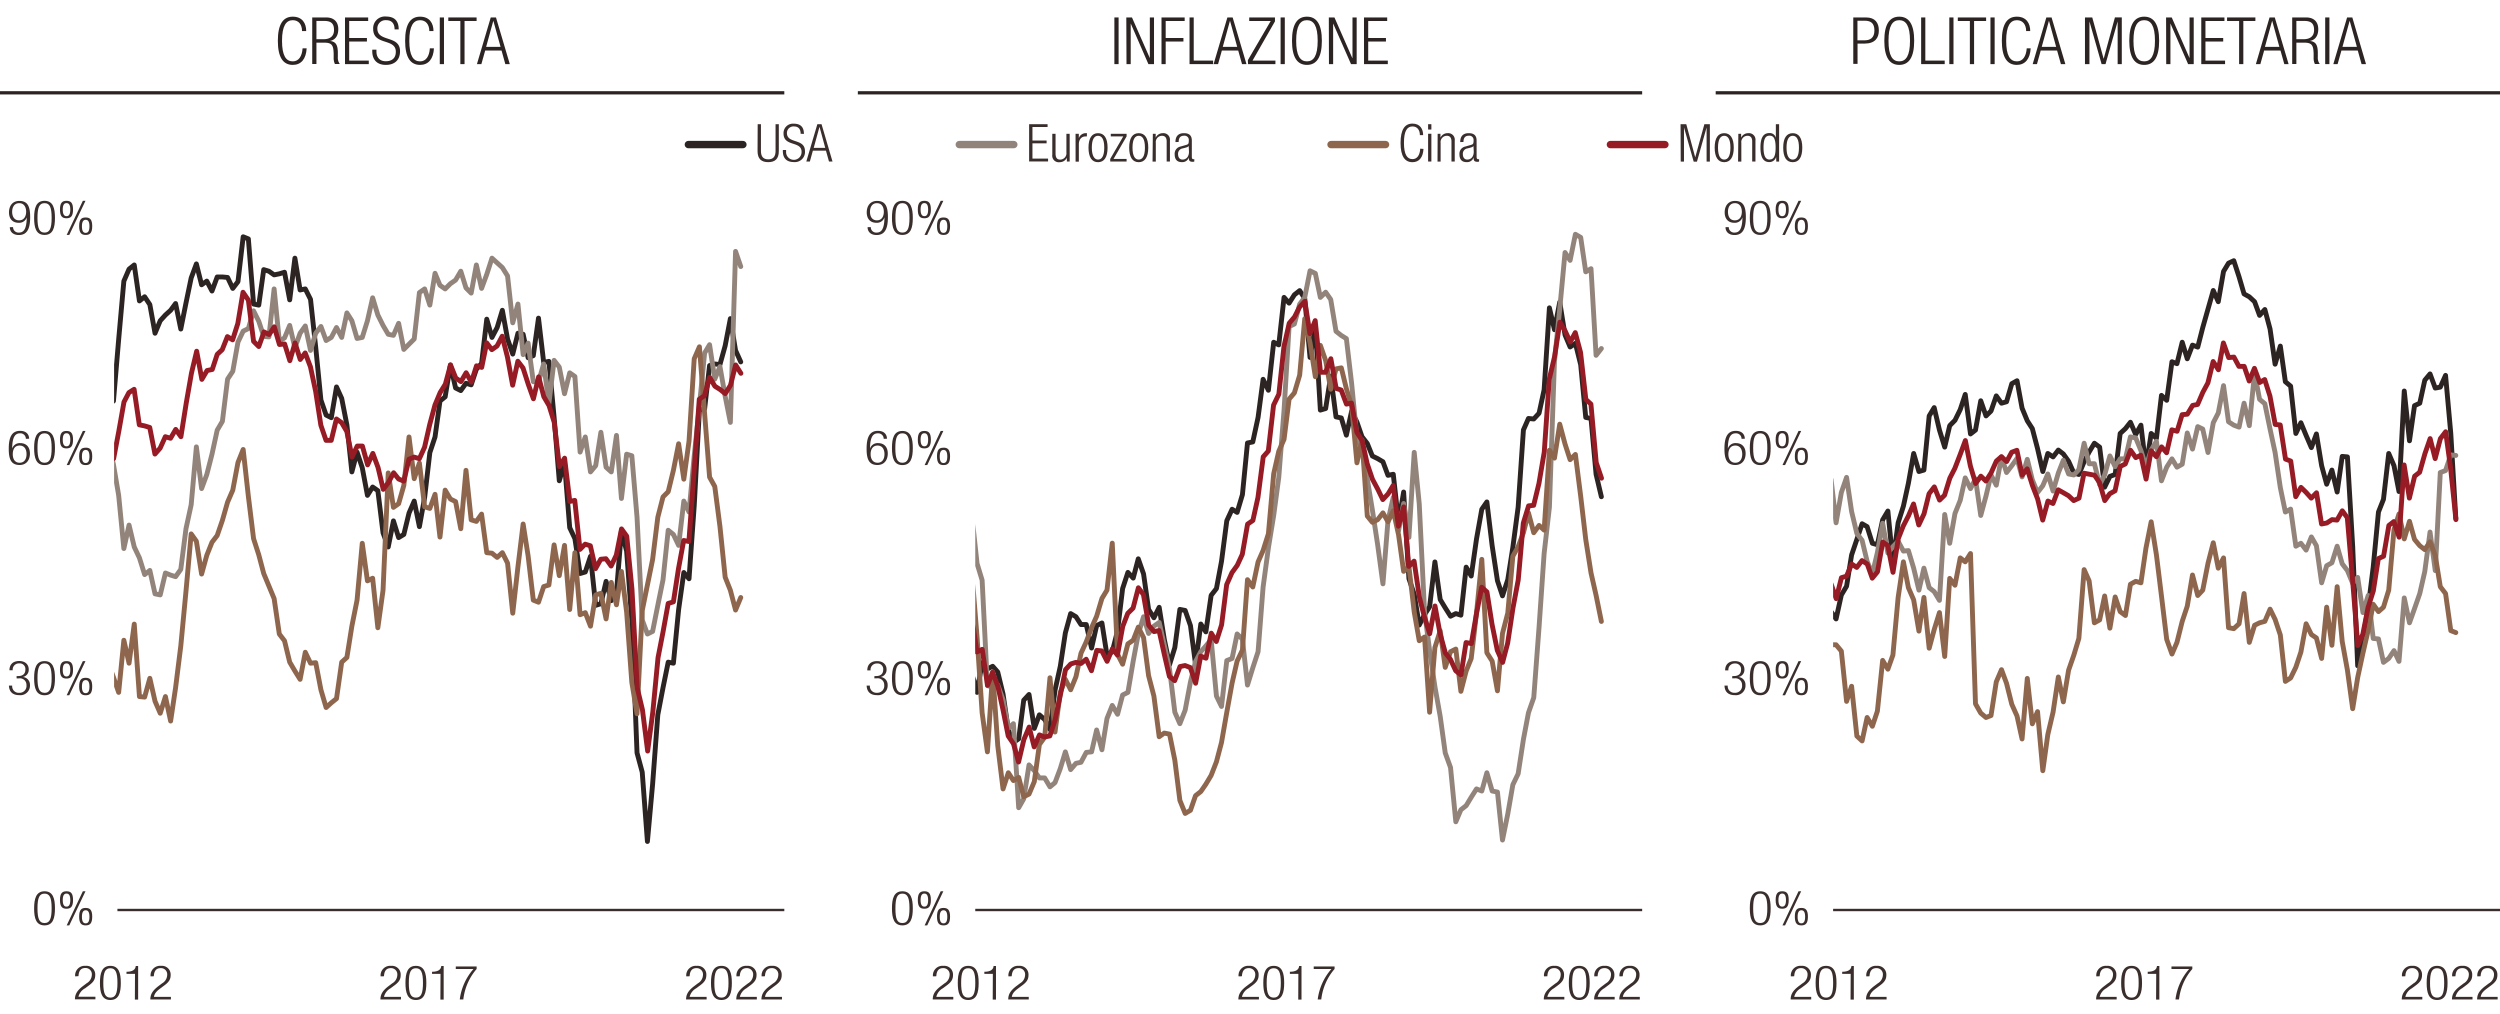 <svg xmlns="http://www.w3.org/2000/svg" xmlns:xlink="http://www.w3.org/1999/xlink" viewBox="0 0 765 310.43"><defs><style>.cls-1,.cls-10,.cls-12,.cls-13,.cls-14,.cls-15,.cls-16,.cls-3,.cls-4,.cls-5,.cls-6{fill:none;}.cls-2{clip-path:url(#clip-path);}.cls-10,.cls-13,.cls-3{stroke:#2c2423;}.cls-13,.cls-14,.cls-15,.cls-16,.cls-3,.cls-4,.cls-5,.cls-6{stroke-linecap:round;}.cls-12,.cls-3,.cls-4,.cls-5,.cls-6{stroke-linejoin:round;}.cls-3,.cls-4,.cls-5,.cls-6{stroke-width:1.5px;}.cls-14,.cls-4{stroke:#92847a;}.cls-15,.cls-5{stroke:#8e664d;}.cls-16,.cls-6{stroke:#961b24;}.cls-7{clip-path:url(#clip-path-2);}.cls-8{clip-path:url(#clip-path-3);}.cls-9{fill:#2c2423;}.cls-10,.cls-13,.cls-14,.cls-15,.cls-16{stroke-miterlimit:10;}.cls-11{fill:#3a2e2d;}.cls-12{stroke:#392e2d;stroke-width:0.75px;}.cls-13,.cls-14,.cls-15,.cls-16{stroke-width:2.25px;}</style><clipPath id="clip-path"><rect class="cls-1" x="34.91" y="61.45" width="192.95" height="211.28"/></clipPath><clipPath id="clip-path-2"><rect class="cls-1" x="298.43" y="53.09" width="199.35" height="225.36"/></clipPath><clipPath id="clip-path-3"><rect class="cls-1" x="560.93" y="71.89" width="199.84" height="211.28"/></clipPath></defs><g id="Layer_7" data-name="Layer 7"><g class="cls-2"><polyline class="cls-3" points="-380.92 105.16 -379.33 147.27 -377.74 138.82 -376.15 108.03 -374.56 142.81 -372.97 176.94 -371.38 181.09 -369.79 214.58 -368.2 225.11 -366.61 247.28 -365.02 249.99 -363.43 265.63 -361.84 270.09 -360.25 268.65 -358.65 254.62 -357.06 250.63 -355.55 246.96 -353.95 216.66 -352.37 201.03 -350.77 188.26 -349.18 180.13 -347.59 179.97 -346 194.33 -344.41 215.86 -342.82 220.01 -341.23 223.99 -339.64 201.03 -338.05 178.69 -336.46 153.97 -334.87 134.35 -333.28 154.77 -331.69 158.28 -330.1 168.01 -328.58 170.4 -326.99 157 -325.4 119.2 -323.81 116.01 -322.22 109.63 -320.63 110.74 -319.04 126.06 -317.44 140.57 -315.85 134.35 -314.26 148.23 -312.67 141.85 -311.08 137.38 -309.49 128.13 -307.9 112.5 -306.31 99.26 -304.72 89.85 -303.13 83.63 -301.61 86.34 -300.02 85.22 -298.43 80.6 -296.84 81.71 -295.25 80.92 -293.66 83.15 -292.07 83.95 -290.48 82.19 -288.89 82.35 -287.3 78.2 -285.71 70.39 -284.12 66.08 -282.52 82.35 -280.93 91.92 -279.34 97.35 -277.75 109.95 -276.16 119.2 -274.64 118.72 -273.05 120.95 -271.46 108.03 -269.87 119.52 -268.28 125.74 -266.69 138.5 -265.1 139.62 -263.51 134.67 -261.92 148.23 -260.33 145.52 -258.74 119.2 -257.15 100.06 -255.56 113.46 -253.97 95.27 -252.38 100.86 -250.79 100.22 -249.19 94.16 -247.68 88.89 -246.09 95.59 -244.5 104.05 -242.91 101.17 -241.31 96.87 -239.72 91.28 -238.13 88.57 -236.54 91.28 -234.95 91.28 -233.36 91.92 -231.77 87.3 -230.18 91.6 -228.59 92.56 -227 86.66 -225.41 112.5 -223.82 128.77 -222.23 138.34 -220.64 144.72 -219.12 148.07 -217.53 161.31 -215.94 174.07 -214.35 179.65 -212.76 169.28 -211.17 183 -209.58 158.6 -207.99 163.54 -206.4 152.22 -204.81 153.81 -203.21 144.56 -201.62 132.12 -200.03 132.44 -198.44 125.58 -196.85 116.97 -195.26 122.87 -193.67 112.34 -192.15 108.19 -190.56 98.94 -188.97 96.55 -187.38 115.53 -185.79 119.68 -184.2 126.06 -182.61 154.13 -181.02 166.41 -179.43 169.76 -177.84 195.6 -176.25 207.41 -174.66 210.91 -173.07 231.81 -171.47 256.06 -169.88 259.08 -168.29 262.44 -166.7 264.35 -165.19 268.81 -163.59 269.77 -162 267.54 -160.41 269.45 -158.82 267.54 -157.23 268.18 -155.64 266.9 -154.05 268.02 -152.46 260.52 -150.87 254.46 -149.28 243.45 -147.69 230.53 -146.1 219.37 -144.51 204.06 -142.92 202.78 -141.33 201.98 -139.74 194.96 -138.22 201.66 -136.63 193.53 -135.04 194.01 -133.45 196.4 -131.86 195.6 -130.26 200.55 -128.68 208.68 -127.08 195.28 -125.49 179.01 -123.9 169.12 -122.31 164.66 -120.72 160.35 -119.13 138.34 -117.54 103.09 -115.95 93.2 -114.36 86.34 -112.77 91.28 -111.25 93.52 -109.66 87.78 -108.07 89.37 -106.48 79.32 -104.89 75.49 -103.3 83.63 -101.71 85.54 -100.12 83.31 -98.53 82.03 -96.94 73.42 -95.35 77.25 -93.75 77.89 -92.16 73.42 -90.57 84.11 -88.98 95.11 -87.39 89.85 -85.8 85.7 -84.21 97.82 -82.69 122.07 -81.1 121.75 -79.51 102.29 -77.92 90.33 -76.33 83.63 -74.74 86.98 -73.15 92.72 -71.56 98.94 -69.97 112.82 -68.38 115.85 -66.79 130.68 -65.2 133.24 -63.61 132.12 -62.02 132.44 -60.43 140.57 -58.84 160.99 -57.24 152.06 -55.73 160.83 -54.14 158.6 -52.55 166.89 -50.95 157.8 -49.36 161.15 -47.77 159.23 -46.18 182.04 -44.59 200.55 -43 204.06 -41.41 216.02 -39.82 223.83 -38.23 217.77 -36.64 222.72 -35.05 241.38 -33.46 240.74 -31.87 244.09 -30.28 247.12 -28.76 256.53 -27.17 253.02 -25.58 259.88 -23.99 264.19 -22.4 268.34 -20.81 267.86 -19.22 263.07 -17.63 266.58 -16.04 267.38 -14.44 265.78 -12.85 260.84 -11.26 256.69 -9.67 251.59 -8.08 233.09 -6.49 205.97 -4.9 197.04 -3.31 186.19 -1.79 167.69 -0.2 152.22 1.39 151.58 2.98 128.29 4.57 116.81 6.16 116.81 7.75 109.63 9.34 122.39 10.93 114.09 12.52 113.14 14.11 115.37 15.7 104.36 17.3 94.95 18.89 90.33 20.48 85.06 22.07 91.13 23.66 96.55 25.18 92.08 26.77 94.79 28.36 100.06 29.95 119.52 31.54 121.91 33.13 123.98 34.72 122.71 36.31 103.89 37.9 86.02 39.49 82.35 41.08 81.08 42.67 92.08 44.26 90.81 45.85 93.2 47.44 101.97 49.03 98.14 50.62 96.39 52.21 94.95 53.73 92.88 55.32 100.69 56.91 92.72 58.5 85.06 60.09 80.76 61.69 87.14 63.28 86.02 64.87 89.05 66.46 84.75 68.05 84.75 69.64 84.9 71.23 88.25 72.82 86.18 74.41 72.46 76 73.1 77.59 93.04 79.18 93.36 80.7 82.51 82.29 82.99 83.88 84.11 85.47 83.79 87.06 83.31 88.65 91.76 90.24 79 91.83 88.73 93.42 88.41 95.02 91.6 96.61 106.28 98.2 122.39 99.79 127.01 101.38 127.81 102.97 118.4 104.56 121.91 106.15 130.04 107.67 144.4 109.26 138.34 110.85 143.12 112.44 151.58 114.03 149.03 115.62 150.14 117.21 163.06 118.8 167.37 120.39 159.39 121.98 164.5 123.57 163.54 125.16 157 126.75 153.33 128.34 161.15 129.94 152.22 131.53 138.5 133.12 133.71 134.63 122.71 136.22 121.43 137.81 111.7 139.41 118.72 141 119.52 142.59 117.28 144.18 117.76 145.77 112.98 147.36 111.22 148.95 97.67 150.54 103.25 152.13 100.22 153.72 94.95 155.31 103.73 156.9 108.35 158.49 101.97 160.08 102.29 161.6 109.47 163.19 108.83 164.78 97.35 166.37 110.9 167.96 110.58 169.55 127.65 171.14 147.11 172.74 141.69 174.33 161.47 175.92 164.82 177.51 175.5 179.1 175.03 180.69 170.24 182.28 185.23 183.87 184.75 185.46 177.9 187.05 183.8 188.64 181.25 190.16 162.42 191.75 168.65 193.34 190.02 194.93 230.37 196.52 236.28 198.11 257.49 199.7 239.94 201.29 218.73 202.88 210.44 204.47 202.62 206.06 202.94 207.66 186.51 209.25 175.19 210.84 177.1 212.43 154.77 214.02 125.42 215.61 125.1 217.13 111.86 218.72 111.38 220.31 111.54 221.9 105.8 223.49 97.5 225.08 107.23 226.67 110.74"/><polyline class="cls-4" points="-380.92 278.07 -379.33 104.52 -377.74 101.01 -376.15 108.67 -374.56 105.96 -372.97 112.02 -371.38 120.31 -369.79 115.21 -368.2 128.77 -366.61 143.44 -365.02 146.95 -363.43 167.37 -361.84 142.97 -360.25 165.14 -358.65 195.76 -357.06 181.09 -355.55 181.41 -353.95 189.54 -352.37 179.81 -350.77 184.28 -349.18 191.77 -347.59 173.43 -346 175.82 -344.41 181.41 -342.82 166.73 -341.23 161.63 -339.64 167.85 -338.05 161.15 -336.46 159.39 -334.87 178.38 -333.28 171.52 -331.69 184.75 -330.1 199.43 -328.58 195.44 -326.99 196.24 -325.4 220.32 -323.81 210.59 -322.22 219.85 -320.63 230.53 -319.04 220.17 -317.44 222.08 -315.85 233.25 -314.26 220.17 -312.67 216.5 -311.08 222.72 -309.49 201.18 -307.9 191.29 -306.31 198.47 -304.72 185.07 -303.13 173.27 -301.61 179.01 -300.02 158.44 -298.43 149.66 -296.84 157.32 -295.25 135.63 -293.66 126.06 -292.07 130.84 -290.48 110.27 -288.89 106.6 -287.3 108.19 -285.71 94.79 -284.12 93.84 -282.52 99.9 -280.93 91.6 -279.34 92.72 -277.75 89.05 -276.16 87.78 -274.64 86.02 -273.05 94.16 -271.46 93.52 -269.87 98.78 -268.28 108.99 -266.69 101.17 -265.1 104.84 -263.51 117.6 -261.92 112.98 -260.33 111.54 -258.74 122.07 -257.15 121.75 -255.56 114.09 -253.97 120.79 -252.38 93.36 -250.79 91.44 -249.19 97.03 -247.68 75.97 -246.09 72.3 -244.5 83.79 -242.91 66.4 -241.31 64.81 -239.72 73.1 -238.13 57.79 -236.54 57.79 -234.95 67.52 -233.36 53.96 -231.77 53.32 -230.18 65.92 -228.59 58.74 -227 57.31 -225.41 70.87 -223.82 60.02 -222.23 60.98 -220.64 75.33 -219.12 62.09 -217.53 66.4 -215.94 79.32 -214.35 80.92 -212.76 87.62 -211.17 108.99 -209.58 99.9 -207.99 105 -206.4 107.87 -204.81 111.38 -203.21 109.79 -201.62 113.78 -200.03 100.54 -198.44 82.99 -196.85 91.28 -195.26 79.64 -193.67 72.3 -192.15 67.68 -190.56 65.92 -188.97 68.79 -187.38 73.26 -185.79 62.73 -184.2 62.73 -182.61 62.25 -181.02 68.32 -179.43 74.86 -177.84 73.74 -176.25 78.05 -174.66 76.29 -173.07 79.16 -171.47 82.67 -169.88 84.27 -168.29 104.05 -166.7 103.89 -165.19 123.5 -163.59 137.38 -162 137.7 -160.41 143.12 -158.82 161.63 -157.23 162.74 -155.64 168.01 -154.05 170.56 -152.46 172.15 -150.87 174.39 -149.28 167.21 -147.69 158.12 -146.1 152.69 -144.51 148.87 -142.92 141.85 -141.33 150.62 -139.74 144.56 -138.22 139.3 -136.63 138.18 -135.04 138.18 -133.45 139.3 -131.86 131.64 -130.26 138.34 -128.68 148.87 -127.08 154.77 -125.49 145.84 -123.9 163.54 -122.31 158.28 -120.72 140.09 -119.13 144.4 -117.54 140.89 -115.95 132.28 -114.36 133.71 -112.77 123.82 -111.25 125.58 -109.66 124.3 -108.07 113.14 -106.48 114.41 -104.89 113.61 -103.3 117.92 -101.71 129.09 -100.12 122.71 -98.53 111.22 -96.94 117.44 -95.35 120.47 -93.75 110.58 -92.16 120.63 -90.57 125.9 -88.98 129.57 -87.39 122.23 -85.8 131.8 -84.21 129.88 -82.69 125.42 -81.1 107.71 -79.51 99.1 -77.92 105.16 -76.33 93.04 -74.74 90.97 -73.15 86.82 -71.56 82.99 -69.97 87.46 -68.38 79 -66.79 82.83 -65.2 83.95 -63.61 82.99 -62.02 79.96 -60.43 83.31 -58.84 77.25 -57.24 86.98 -55.73 86.02 -54.14 80.28 -52.55 84.58 -50.95 87.14 -49.36 86.18 -47.77 96.07 -46.18 102.61 -44.59 108.19 -43 109.47 -41.41 125.58 -39.82 126.06 -38.23 135.31 -36.64 147.27 -35.05 151.58 -33.46 153.49 -31.87 163.22 -30.28 162.58 -28.76 173.59 -27.17 175.98 -25.58 187.94 -23.99 197.68 -22.4 209.16 -20.81 204.38 -19.22 200.07 -17.63 196.24 -16.04 204.53 -14.44 193.21 -12.85 195.76 -11.26 198.15 -9.67 196.88 -8.08 194.49 -6.49 193.21 -4.9 185.07 -3.31 169.92 -1.79 154.13 -0.2 147.27 1.39 134.03 2.98 134.83 4.57 125.74 6.16 115.85 7.75 117.6 9.34 119.84 10.93 114.25 12.52 103.25 14.11 98.46 15.7 93.36 17.3 88.41 18.89 87.94 20.48 93.52 22.07 92.72 23.66 93.68 25.18 99.9 26.77 91.92 28.36 107.39 29.95 110.58 31.54 124.46 33.13 134.99 34.72 142.17 36.31 151.58 37.9 167.85 39.49 160.67 41.08 167.37 42.67 170.72 44.26 175.82 45.85 174.55 47.44 181.72 49.03 182.04 50.62 175.34 52.21 175.98 53.73 176.46 55.32 174.23 56.91 161.79 58.5 154.45 60.09 136.74 61.69 149.5 63.28 145.2 64.87 138.98 66.46 131.64 68.05 128.93 69.64 116.01 71.23 113.61 72.82 104.68 74.41 101.33 76 100.54 77.59 95.11 79.18 98.3 80.7 102.93 82.29 103.09 83.88 88.41 85.47 104.36 87.06 103.41 88.65 99.58 90.24 106.44 91.83 101.97 93.42 99.74 95.02 107.23 96.61 101.97 98.2 99.9 99.79 104.2 101.38 103.25 102.97 100.22 104.56 103.25 106.15 95.75 107.67 98.14 109.26 103.57 110.85 103.25 112.44 98.14 114.03 91.13 115.62 96.39 117.21 99.58 118.8 102.29 120.39 102.61 121.98 98.94 123.57 106.92 125.16 105.32 126.75 103.73 128.34 89.53 129.94 88.41 131.53 93.36 133.12 83.63 134.63 87.3 136.22 88.41 137.81 86.82 139.41 85.7 141 82.99 142.59 88.09 144.18 89.69 145.77 81.08 147.36 88.25 148.95 83.95 150.54 79 152.13 80.44 153.72 81.87 155.31 84.43 156.9 98.78 158.49 93.04 160.08 108.51 161.6 105 163.19 116.81 164.78 116.81 166.37 111.38 167.96 123.5 169.55 110.27 171.14 112.34 172.74 120.47 174.33 114.09 175.92 115.21 177.51 138.34 179.1 133.71 180.69 144.4 182.28 142.49 183.87 132.28 185.46 142.97 187.05 144.4 188.64 133.24 190.16 152.53 191.75 138.98 193.34 139.46 194.93 158.28 196.52 189.7 198.11 194.01 199.7 193.21 201.29 185.23 202.88 177.42 204.47 162.26 206.06 163.54 207.66 166.89 209.25 153.33 210.84 156.68 212.43 139.46 214.02 124.14 215.61 108.03 217.13 105.48 218.72 116.01 220.31 112.18 221.9 121.27 223.49 129.25 225.08 76.93 226.67 81.56"/><polyline class="cls-5" points="-380.92 278.07 -379.33 223.36 -377.74 188.58 -376.15 187.63 -374.56 174.87 -372.97 196.72 -371.38 204.53 -369.79 207.56 -368.2 174.39 -366.61 184.28 -365.02 222.88 -363.43 194.49 -361.84 164.82 -360.25 195.6 -358.65 181.09 -357.06 221.44 -355.55 204.06 -353.95 227.34 -352.37 231.17 -350.77 226.71 -349.18 220.01 -347.59 220.32 -346 205.65 -344.41 190.66 -342.82 192.73 -341.23 159.87 -339.64 183.96 -338.05 146 -336.46 176.94 -334.87 166.73 -333.28 192.41 -331.69 180.45 -330.1 176.78 -328.58 178.85 -326.99 188.58 -325.4 160.99 -323.81 135.15 -322.22 132.92 -320.63 152.53 -319.04 153.65 -317.44 137.86 -315.85 124.62 -314.26 107.71 -312.67 120 -311.08 140.73 -309.49 166.89 -307.9 179.17 -306.31 171.2 -304.72 127.01 -303.13 170.4 -301.61 129.25 -300.02 151.1 -298.43 162.9 -296.84 112.5 -295.25 118.72 -293.66 104.84 -292.07 117.44 -290.48 130.04 -288.89 131.96 -287.3 117.13 -285.71 104.68 -284.12 110.74 -282.52 163.86 -280.93 135.79 -279.34 139.78 -277.75 164.82 -276.16 221.44 -274.64 220.96 -273.05 193.53 -271.46 213.78 -269.87 233.09 -268.28 226.55 -266.69 216.97 -265.1 200.87 -263.51 164.18 -261.92 212.19 -260.33 203.58 -258.74 199.75 -257.15 192.57 -255.56 201.82 -253.97 223.04 -252.38 216.02 -250.79 216.97 -249.19 213.63 -247.68 192.57 -246.09 166.89 -244.5 157.32 -242.91 178.69 -241.31 179.81 -239.72 187.47 -238.13 180.61 -236.54 188.1 -234.95 198.63 -233.36 192.57 -231.77 207.72 -230.18 208.68 -228.59 199.75 -227 201.03 -225.41 197.2 -223.82 174.39 -222.23 195.28 -220.64 213.78 -219.12 196.72 -217.53 194.8 -215.94 186.83 -214.35 190.18 -212.76 201.34 -211.17 195.12 -209.58 167.85 -207.99 175.82 -206.4 197.36 -204.81 156.2 -203.21 167.53 -201.62 157 -200.03 157.8 -198.44 168.01 -196.85 162.1 -195.26 150.94 -193.67 135.95 -192.15 123.98 -190.56 121.43 -188.97 141.05 -187.38 126.22 -185.79 131.64 -184.2 146.79 -182.61 132.76 -181.02 141.69 -179.43 147.75 -177.84 143.76 -176.25 159.87 -174.66 168.17 -173.07 158.28 -171.47 164.82 -169.88 175.34 -168.29 180.13 -166.7 197.04 -165.19 198.95 -163.59 197.2 -162 187.63 -160.41 191.29 -158.82 177.26 -157.23 188.42 -155.64 189.22 -154.05 192.09 -152.46 190.66 -150.87 182.52 -149.28 185.87 -147.69 164.02 -146.1 153.81 -144.51 143.28 -142.92 158.76 -141.33 156.84 -139.74 165.77 -138.22 152.22 -136.63 151.9 -135.04 149.03 -133.45 167.37 -131.86 167.37 -130.26 127.81 -128.68 131.8 -127.08 137.22 -125.49 142.33 -123.9 124.46 -122.31 131.32 -120.72 122.71 -119.13 128.61 -117.54 130.84 -115.95 134.51 -114.36 153.81 -112.77 150.46 -111.25 137.22 -109.66 139.62 -108.07 130.2 -106.48 147.27 -104.89 163.54 -103.3 159.39 -101.71 171.68 -100.12 168.17 -98.53 169.6 -96.94 169.92 -95.35 165.77 -93.75 183.96 -92.16 185.23 -90.57 188.9 -88.98 211.39 -87.39 215.86 -85.8 204.22 -84.21 194.17 -82.69 177.1 -81.1 174.55 -79.51 163.38 -77.92 168.33 -76.33 173.11 -74.74 164.82 -73.15 146.79 -71.56 149.19 -69.97 151.42 -68.38 159.87 -66.79 154.61 -65.2 169.12 -63.61 167.85 -62.02 160.03 -60.43 174.39 -58.84 174.71 -57.24 186.83 -55.73 174.23 -54.14 158.28 -52.55 184.12 -50.95 170.4 -49.36 172.79 -47.77 167.05 -46.18 163.06 -44.59 155.72 -43 162.58 -41.41 160.51 -39.82 156.36 -38.23 174.87 -36.64 169.28 -35.05 185.55 -33.46 170.24 -31.87 190.18 -30.28 182.36 -28.76 192.25 -27.17 205.49 -25.58 207.25 -23.99 212.99 -22.4 216.02 -20.81 229.74 -19.22 227.82 -17.63 229.42 -16.04 229.58 -14.44 225.27 -12.85 201.34 -11.26 191.61 -9.67 189.38 -8.08 174.71 -6.49 159.87 -4.9 158.44 -3.31 148.55 -1.79 142.33 -0.2 139.62 1.39 123.03 2.98 115.85 4.57 131.16 6.16 126.69 7.75 125.42 9.34 136.74 10.93 144.72 12.52 151.58 14.11 155.57 15.7 165.61 17.3 164.18 18.89 172.95 20.48 175.34 22.07 206.93 23.66 179.17 25.18 192.57 26.77 215.38 28.36 194.96 29.95 194.17 31.54 203.42 33.13 202.78 34.72 207.25 36.31 211.87 37.9 195.92 39.49 202.94 41.08 190.98 42.67 213.15 44.26 213.31 45.85 207.56 47.44 214.58 49.03 218.25 50.62 213.15 52.21 220.64 53.73 210.44 55.32 197.68 56.91 180.93 58.5 163.38 60.09 165.61 61.69 175.66 63.28 169.92 64.87 165.93 66.46 163.86 68.05 159.23 69.64 153.65 71.23 149.98 72.82 141.53 74.41 137.54 76 151.9 77.59 164.82 79.18 169.76 80.7 175.5 82.29 179.33 83.88 183.16 85.47 194.01 87.06 196.08 88.65 202.62 90.24 205.33 91.83 207.88 93.42 199.59 95.02 202.94 96.61 202.78 98.2 211.07 99.79 216.5 101.38 215.06 102.97 213.78 104.56 202.62 106.15 201.18 107.67 191.61 109.26 183.64 110.85 166.25 112.44 177.74 114.03 176.94 115.62 192.09 117.21 180.61 118.8 144.72 120.39 155.25 121.98 154.13 123.57 148.55 125.16 133.71 126.75 146.47 128.34 141.69 129.94 155.09 131.53 155.57 133.12 151.26 134.63 164.34 136.22 149.98 137.81 152.69 139.41 153.49 141 161.79 142.59 143.92 144.18 159.07 145.77 159.55 147.36 157.32 148.95 169.12 150.54 169.28 152.13 170.56 153.72 169.12 155.31 172.31 156.9 187.63 158.49 173.43 160.08 160.35 161.6 170.08 163.19 183.64 164.78 184.28 166.37 179.49 167.96 179.01 169.55 166.73 171.14 176.14 172.74 166.89 174.33 186.51 175.92 169.12 177.51 188.1 179.1 187.47 180.69 191.61 182.28 182.04 183.87 181.56 185.46 189.38 187.05 178.22 188.64 185.07 190.16 174.87 191.75 187.31 193.34 208.84 194.93 218.41 196.52 186.83 198.11 179.01 199.7 171.2 201.29 158.28 202.88 152.06 204.47 150.46 206.06 143.92 207.66 135.79 209.25 146.63 210.84 134.99 212.43 109.79 214.02 106.12 215.61 126.53 217.13 146 218.72 148.87 220.31 161.15 221.9 176.62 223.49 180.61 225.08 186.67 226.67 182.84"/><path class="cls-6" d="M-380.89,174.31-379.3,148l1.6-11.17,1.59-16.74,1.59,18.34,1.59,25.36,1.59,5.58,1.52,19.3,1.59,4.79,1.59,18.5,1.59,8.3,1.59,10.2,1.59-8,1.59,9.25,1.59-2.87h1.59l1.59-4.79,1.59-12.6,1.59-11.16,1.59-7.18,1.59-4.15,1.59-4.62,1.59,7,1.59,12.13,1.52-1,1.59-3.83,1.59-8.45,1.59-20.9,1.59-10.52,1.6-8.62,1.59,14.36,1.59,3.67,1.59,8.93,1.59.64,1.59-6.22,1.59-20.9,1.59-8.13,1.59-1.92,1.59,6.38,1.59,6.7,1.59,6.86,1.52-3,1.59,2.55,1.59-2.87,1.59,2.07,1.59-7.17,1.59-10,1.59-7.18,1.59-15.63,1.59-.16,1.59-3.19,1.6-2.55,1.59-3.19,1.59-5,1.59-4.94,1.59-3.19,1.59,3.67,1.59-4.31,1.59-.64,1.52-4.31,1.59-9.89,1.59-1.91,1.59,19.3,1.59-.64,1.59,4.15,1.59,10.53,1.59,13.56,1.59-.8,1.59-.8,1.59-4.79,1.59,11.17,1.59,5.26,1.59,4.31,1.6-1,1.59-5.1,1.59,14,1.51-3.19,1.6-13.88,1.59-12.6,1.59,7.65,1.59-6.06,1.59-4.62,1.59-.64,1.59-2.87,1.59-11.49,1.59-.79,1.59,6.54,1.59-2.88,1.59-2.87,1.59-.16,1.59-6.38,1.59,2.72,1.59,4,1.52-3.82,1.59-.8,1.59,5.9,1.59-2.55,1.59-3.67,1.59,18.34,1.59,3.67,1.6,9.09,1.59,10.21,1.59-4,1.59,8.78,1.59,9.73,1.59,4.3,1.59-2.87,1.59,12.6,1.59-21.05,1.59,5.42,1.52-2.87,1.59-4.31,1.59-4.14,1.59-8,1.59-3.19,1.59-6.86,1.59-4,1.59-1.11,1.59-10.37,1.59-5.42,1.59-6.38,1.59,2.23,1.6,10.21,1.59.64,1.59,6.22,1.59,14.51L-181,138.1l1.52,4.63,1.59,14.67,1.59,10.53m1.59,3,1.59,11.64,1.59,16.43,1.59,3.83,1.59,7.66,1.59,3.66,1.59,7.82,1.59,3.83,1.59-2.71,1.59,3,1.59,1.43,1.59,2.24,1.59.79,1.59,1.6,1.6-4.31,1.51-4.31,1.59-7.81,1.59-13.24,1.6-9.57,1.59-11.8,1.59-.16,1.59,1.27,1.59-4.14,1.59.47,1.59-5.1,1.59-.16,1.59,4.47,1.59-2.4,1.59-1.43,1.59,8.29,1.59-5.9,1.59-11.16,1.52-4.15,1.59-3,1.59-8.46,1.59-11.16,1.59-21.69,1.59-7.5,1.59-1h1.59l1.6-.16,1.59-3.51,1.59-3.19,1.59-3,1.59-.16,1.59,5.27,1.59,5.9,1.59-3.51,1.59-3.51L-97,98.86l1.59,2.55,1.59.48h1.59l1.59,8.46L-89,121.19l1.59-4.3,1.59-1.92,1.59,5.26,1.59,10.85,1.59-4.94,1.59-15.48,1.59-4.94,1.59-6.38,1.6.32,1.59-.32,1.59,3.19,1.51,9.73,1.6,1,1.59,9.09,1.59,4,1.59-1.12,1.59-1.75,1.59,8,1.59,10.69,1.59-1.12,1.59,3.19,1.59-5.1,1.59,9.89,1.59-6.86,1.59,2.07,1.59.48,1.59,14.67,1.59,11.49,1.52,3.35,1.59,11,1.59,4.15,1.59,1.44,1.59,5.1,1.59,14.68,1.6-2.08,1.59,7.34,1.59.48,1.59,9.89,1.59.48,1.59,7.33,1.59,5.9,1.59,5.75,1.59.63,1.59-4.14,1.59,1.43,1.59,2.4,1.52-4.47,1.59-5.9,1.59-3.19,1.59-3.67,1.59-14,1.59-18.82,1.59-7.66,1.59-11.8,1.59-15.79,1.59-11.48,1.6-6.23L3,128.05l1.59-6.86L6.2,118l1.59-4,1.59,9.89L11,118.8l1.52-2.39,1.59.79,1.59-6.38,1.59-7,1.59-1.76,1.59-1.27L22,108.91l1.59-.64,1.59.8,1.59,3,1.59,4.15L30,128.37l1.59,6.38,1.59,3.83,1.59,1.75,1.6-8.45L37.94,123l1.51-2.87,1.59-1L42.63,130l1.6.32,1.59.48,1.59,8.14L49,137.14l1.59-3.51,1.59.48,1.59-2.71,1.59,2.23L57,123.27l1.59-9.1,1.59-6.7,1.59,8.62,1.59-2.71,1.59-.32,1.52-4.63L68,107l1.59-4,1.59,1,1.59-5,1.59-9.57L76,91.84l1.59,12.6,1.6,1.6,1.59-4.47,1.59.8L83.92,100l1.59,5.42,1.59-.16,1.59,5.11,1.59-5.43L91.87,110,93.39,108,95,112.26l1.59,7.5,1.59,10.36,1.59,4.63h1.59l1.59-6.54,1.59,1.12,1.59,2.71,1.59,7.81,1.59-3.35h1.59l1.59,5.75,1.6-3.51,1.59,4.3,1.59,6.7,1.59-2.07,1.59-3,1.52,1.91,1.59.64,1.59-6.7,1.59-.64,1.59.48,1.59-3.51,1.59-7,1.59-5.91,1.59-3.82,1.59-2.56,1.59-5.9,1.59,4,1.59,1.12,1.59-2.72,1.59,2.88,1.59-5,1.59.48,1.52-7.5L150.5,107l1.59-1.12,1.59-3,1.6,6.38,1.59,8.61,1.59-7.33,1.59,2.07,1.59,4.94,1.59,4.47,1.59-6.7,1.59,6.06,1.59,2.71,1.59,5.11,1.59,13.56,1.59-2.56,1.59,13.24,1.52-.32,1.59,15,1.59-1.6,1.59.48,1.59,7,1.59-2.87,1.59-.16,1.59,2.23,1.59-3.35,1.59-8,1.6,2.23,1.59,16.11L195,210.52l1.59,6.69,1.59,12.61,1.59-12,1.59-16.59,1.52-7.81,1.59-8.77,1.59-.48L207.62,174l1.59-8.61,1.59.31,1.59-21.53,1.59-22,1.59-1.12,1.59-5.58,1.59,2.71,1.59,1,1.59,1.27,1.59-2.55,1.59-6.22,1.6,2.55"/></g><g class="cls-7"><polyline class="cls-3" points="-51.3 252.74 -49.75 179.78 -48.13 113.52 -46.51 194.63 -44.96 80.31 -43.34 219.85 -41.8 79.51 -40.18 105.06 -38.56 111.44 -37.01 138.58 -35.39 123.73 -33.77 114 -32.23 147.53 -30.61 160.46 -29.06 183.13 -27.44 176.26 -25.82 197.5 -24.28 200.37 -22.66 227.84 -21.04 228.63 -19.49 256.89 -17.87 251.63 -16.33 261.2 -14.71 258.17 -13.09 247.95 -11.54 262.16 -9.92 261.05 -8.3 248.11 -6.76 215.86 -5.14 219.37 -3.59 231.83 -1.97 230.39 -0.35 201.81 1.2 205.96 2.81 178.02 4.43 158.38 5.98 168.76 7.6 142.42 9.22 129 10.77 143.21 12.38 185.37 13.93 159.98 15.55 130.12 17.17 120.22 18.72 136.51 20.34 80.79 21.95 78.23 23.5 89.89 25.12 87.97 26.67 98.83 28.29 87.97 29.91 106.65 31.45 115.43 33.07 109.84 34.69 124.69 36.24 143.21 37.86 140.02 39.4 128.37 41.02 117.35 42.64 142.42 44.19 131.08 45.81 117.99 47.43 158.54 48.97 186.32 50.59 176.1 52.14 178.02 53.76 161.9 55.38 147.84 56.92 141.94 58.54 120.06 60.16 97.55 61.71 98.67 63.33 78.07 64.88 68.49 66.49 70.57 68.11 65.46 69.66 71.21 71.28 72.8 72.9 69.45 74.44 72.48 76.06 89.89 77.61 98.19 79.23 111.92 80.85 121.34 82.4 123.26 84.02 140.82 85.64 155.67 87.18 177.86 88.8 199.42 90.42 199.1 91.97 210.11 93.59 215.22 95.13 216.98 96.75 216.34 98.37 209.79 99.92 194.31 101.54 205.32 103.16 208.52 104.7 173.87 106.32 167.64 107.87 177.86 109.49 174.35 111.11 168.6 112.65 155.67 114.27 139.7 115.89 138.58 117.44 129.8 119.06 119.42 120.6 101.7 122.22 87.65 123.84 87.65 125.39 75.36 127.01 80.31 128.63 96.91 130.17 84.78 131.79 79.03 133.34 91.8 134.96 100.74 136.58 125.17 138.13 135.71 139.74 150.72 141.36 136.19 142.91 142.1 144.53 138.42 146.08 149.76 147.69 149.92 149.31 182.01 150.86 171 152.48 162.37 154.1 180.9 155.65 170.52 157.27 181.21 158.88 177.06 160.43 186.32 162.05 174.19 163.6 181.69 165.22 190.31 166.84 191.59 168.38 201.17 170 230.87 171.62 232.94 173.17 231.19 174.79 235.18 176.33 221.13 177.95 221.45 179.57 216.34 181.12 203.73 182.74 207.4 184.36 224.64 185.9 235.82 187.52 230.71 189.07 223.05 190.69 235.02 192.31 208.2 193.85 204.37 195.47 208.52 197.09 206.12 198.64 208.84 200.26 214.26 201.81 203.25 203.42 196.22 205.04 191.27 206.59 184.09 208.21 180.9 209.83 176.58 211.38 176.26 213 163.17 214.54 158.22 216.16 157.58 217.78 158.7 219.33 147.37 220.94 149.92 222.56 113.04 224.11 121.02 225.73 123.73 227.35 136.03 228.9 128.53 230.52 131.4 232.06 131.08 233.68 136.51 235.3 133.95 236.85 138.1 238.47 156.79 240.09 168.92 241.63 178.98 243.25 181.21 244.8 179.14 246.42 171.47 248.04 170.84 249.58 164.29 251.2 168.12 252.82 159.18 254.37 146.73 255.99 129.48 257.53 117.03 259.15 106.17 260.77 87.81 262.32 86.06 263.94 86.53 265.56 91.8 267.1 86.06 268.72 90.84 270.27 93.08 271.89 107.13 273.51 109.53 275.06 106.81 276.67 105.85 278.29 107.77 279.84 116.39 281.46 113.68 283.01 121.02 284.63 149.12 286.25 151.68 287.79 153.59 289.41 160.78 291.03 177.7 292.58 197.98 294.2 198.3 295.81 205.32 297.36 205.8 298.98 211.87 300.53 202.77 302.15 204.69 303.77 203.89 305.31 205.64 306.93 212.35 308.55 223.37 310.1 227.2 311.72 226.08 313.26 214.26 314.88 212.51 316.5 222.89 318.05 218.74 319.67 220.17 321.29 223.21 322.83 211.23 324.45 203.89 326 193.67 327.62 187.76 329.24 188.72 330.78 191.11 332.4 191.11 334.02 198.3 335.57 191.43 337.19 190.63 338.74 200.53 340.35 199.42 341.97 193.03 343.52 180.1 345.14 175.15 346.76 176.9 348.31 171 349.93 175.63 351.47 186.48 353.09 189.04 354.71 185.84 356.26 195.58 357.88 203.41 359.5 198.14 361.04 186.48 362.66 186.8 364.28 191.43 365.83 203.25 367.45 190.95 368.99 193.35 370.61 182.17 372.23 180.1 373.78 171.79 375.4 159.34 377.02 155.83 378.56 156.79 380.18 151.36 381.73 135.55 383.35 135.23 384.97 127.73 386.51 116.07 388.13 119.42 389.75 104.73 391.3 105.53 392.92 91 394.46 92.76 396.08 90.21 397.7 88.93 399.25 91.32 400.87 109.37 402.49 99.94 404.03 125.49 405.65 125.01 407.2 115.11 408.82 127.57 410.44 127.89 411.99 133.16 413.6 125.81 415.22 129.16 416.77 133.63 418.39 135.71 419.94 139.54 421.56 140.34 423.18 141.3 424.72 145.45 426.34 145.13 427.96 159.82 429.51 150.56 431.13 177.06 432.75 181.85 434.29 191.27 435.91 188.08 437.46 185.69 439.08 171.95 440.7 183.45 442.24 186 443.86 188.56 445.48 187.76 447.03 188.24 448.65 173.55 450.19 176.26 451.81 164.93 453.43 155.83 454.98 153.59 456.6 167 458.22 177.7 459.76 182.33 461.38 177.38 462.93 167.48 464.55 155.19 466.17 131.56 467.71 128.05 469.33 128.21 470.95 126.45 472.5 119.27 474.12 94.2 475.67 100.9 477.28 92.44 478.9 102.5 480.45 106.17 482.07 105.06 483.69 111.6 485.24 127.73 486.85 128.05 488.4 145.13 490.02 152"/><polyline class="cls-4" points="-51.3 234.06 -49.75 209.16 -48.13 202.45 -46.51 198.46 -44.96 203.89 -43.34 207.72 -41.8 183.45 -40.18 180.1 -38.56 151.84 -37.01 140.98 -35.39 126.13 -33.77 117.51 -32.23 124.37 -30.61 130.76 -29.06 108.89 -27.44 103.94 -25.82 75.36 -24.28 61.63 -22.66 62.42 -21.04 64.98 -19.49 49.49 -17.87 49.81 -16.33 50.29 -14.71 56.2 -13.09 63.38 -11.54 73.76 -9.92 113.68 -8.3 131.4 -6.76 158.06 -5.14 207.88 -3.59 217.46 -1.97 229.11 -0.35 242.05 1.2 249.39 2.81 256.74 4.43 255.46 5.98 248.91 7.6 270.15 9.22 264.88 10.77 255.3 12.38 258.49 13.93 231.35 15.55 210.43 17.17 185.37 18.72 163.17 20.34 140.18 21.95 127.41 23.5 117.67 25.12 109.69 26.67 106.01 28.29 110.32 29.91 111.92 31.45 113.36 33.07 116.87 34.69 127.89 36.24 137.79 37.86 141.3 39.4 150.88 41.02 167.64 42.64 168.76 44.19 159.5 45.81 180.57 47.43 189.36 48.97 204.84 50.59 209.16 52.14 210.91 53.76 212.35 55.38 194.63 56.92 197.34 58.54 192.39 60.16 174.03 61.71 170.84 63.33 143.85 64.88 126.61 66.49 114.95 68.11 92.6 69.66 83.66 71.28 78.07 72.9 76.16 74.44 59.87 76.06 59.07 77.61 55.88 79.23 55.24 80.85 57.16 82.4 68.65 84.02 71.21 85.64 76.64 87.18 79.51 88.8 84.46 90.42 98.67 91.97 116.07 93.59 137.31 95.13 152.79 96.75 177.22 98.37 190 99.92 203.73 101.54 225.28 103.16 237.89 104.7 244.12 106.32 246.04 107.87 248.11 109.49 250.19 111.11 253.38 112.65 252.42 114.27 251.15 115.89 243.96 117.44 238.85 119.06 224 120.6 228.16 122.22 211.23 123.84 197.34 125.39 184.09 127.01 168.28 128.63 160.3 130.17 150.72 131.79 148.32 133.34 131.88 134.96 127.41 136.58 142.42 138.13 160.62 139.74 172.27 141.36 178.98 142.91 183.61 144.53 196.86 146.08 196.38 147.69 184.25 149.31 189.2 150.86 182.65 152.48 191.91 154.1 187.12 155.65 159.82 157.27 146.09 158.88 147.69 160.43 135.87 162.05 118.79 163.6 112.56 165.22 101.22 166.84 102.18 168.38 104.73 170 108.57 171.62 116.39 173.17 131.24 174.79 146.41 176.33 155.67 177.95 156.15 179.57 155.99 181.12 152.16 182.74 148 184.36 151.36 185.9 156.94 187.52 154.71 189.07 149.6 190.69 141.46 192.31 132.84 193.85 129.8 195.47 112.24 197.09 113.2 198.64 123.42 200.26 119.74 201.81 142.26 203.42 157.1 205.04 158.22 206.59 173.23 208.21 169.72 209.83 164.13 211.38 172.27 213 193.83 214.54 191.43 216.16 194.15 217.78 200.69 219.33 211.87 220.94 204.05 222.56 199.42 224.11 166.69 225.73 153.11 227.35 155.99 228.9 143.21 230.52 151.04 232.06 154.07 233.68 136.99 235.3 127.41 236.85 130.28 238.47 144.81 240.09 159.98 241.63 201.49 243.25 250.67 244.8 259.77 246.42 266.47 248.04 263.6 249.58 260.57 251.2 262 252.82 258.65 254.37 255.62 255.99 259.13 257.53 254.98 259.15 250.03 260.77 240.61 262.32 231.67 263.94 202.13 265.56 155.03 267.1 123.26 268.72 100.11 270.27 87.49 271.89 64.82 273.51 66.26 275.06 64.66 276.67 62.27 278.29 59.87 279.84 64.98 281.46 75.36 283.01 76 284.63 76.31 286.25 81.9 287.79 86.37 289.41 96.11 291.03 96.43 292.58 115.27 294.2 118.79 295.81 130.76 297.36 157.42 298.98 172.43 300.53 177.54 302.15 209.79 303.77 210.27 305.31 209.63 306.93 214.1 308.55 222.89 310.1 221.45 311.72 247.16 313.26 244.44 314.88 234.06 316.5 235.82 318.05 238.05 319.67 238.05 321.29 240.77 322.83 239.49 324.45 235.18 326 230.07 327.62 235.5 329.24 233.58 330.78 233.26 332.4 230.23 334.02 230.07 335.57 223.37 337.19 229.43 338.74 219.85 340.35 215.86 341.97 218.57 343.52 212.67 345.14 211.87 346.76 202.29 348.31 193.99 349.93 188.72 351.47 193.83 353.09 191.59 354.71 190.47 356.26 197.34 357.88 204.69 359.5 217.94 361.04 221.45 362.66 217.3 364.28 208.68 365.83 202.45 367.45 199.42 368.99 197.66 370.61 195.74 372.23 212.99 373.78 216.18 375.4 202.13 377.02 201.49 378.56 193.99 380.18 195.58 381.73 209.63 383.35 204.37 384.97 199.42 386.51 179.62 388.13 167.64 389.75 157.74 391.3 146.09 392.92 125.49 394.46 99.94 396.08 99.15 397.7 93.08 399.25 91 400.87 82.86 402.49 83.66 404.03 91 405.65 89.41 407.2 91.64 408.82 101.38 410.44 102.66 411.99 103.62 413.6 117.35 415.22 134.11 416.77 137.63 418.39 146.57 419.94 155.99 421.56 166.69 423.18 178.66 424.72 159.34 426.34 152.16 427.96 162.37 429.51 154.07 431.13 164.45 432.75 138.42 434.29 154.23 435.91 187.12 437.46 199.1 439.08 210.11 440.7 219.21 442.24 230.39 443.86 234.86 445.48 251.47 447.03 247.79 448.65 246.52 450.19 243.96 451.81 241.41 453.43 242.05 454.98 236.46 456.6 242.05 458.22 242.37 459.76 257.05 461.38 249.07 462.93 240.13 464.55 236.78 466.17 226.24 467.71 218.1 469.33 213.47 470.95 191.91 472.5 169.4 474.12 155.19 475.67 110.48 477.28 94.52 478.9 77.27 480.45 79.67 482.07 71.69 483.69 72.64 485.24 83.18 486.85 82.22 488.4 108.73 490.02 106.65"/><polyline class="cls-5" points="-51.3 87.81 -49.75 98.03 -48.13 76.16 -46.51 118.94 -44.96 83.18 -43.34 64.18 -41.8 74.24 -40.18 172.43 -38.56 160.46 -37.01 123.26 -35.39 157.42 -33.77 126.45 -32.23 158.86 -30.61 159.02 -29.06 170.04 -27.44 152 -25.82 124.69 -24.28 136.83 -22.66 123.58 -21.04 119.74 -19.49 133.31 -17.87 169.4 -16.33 172.43 -14.71 207.08 -13.09 194.78 -11.54 202.61 -9.92 194.47 -8.3 209.16 -6.76 207.24 -5.14 224.16 -3.59 155.19 -1.97 231.67 -0.35 260.89 1.2 261.37 2.81 249.71 4.43 251.78 5.98 256.74 7.6 251.31 9.22 233.1 10.77 216.02 12.38 237.1 13.93 222.73 15.55 225.6 17.17 224.64 18.72 207.08 20.34 215.22 21.95 224.96 23.5 217.3 25.12 179.62 26.67 215.86 28.29 186 29.91 183.13 31.45 200.69 33.07 211.87 34.69 213.15 36.24 165.09 37.86 199.42 39.4 210.11 41.02 215.22 42.64 192.39 44.19 214.26 45.81 206.76 47.43 191.59 48.97 188.88 50.59 198.14 52.14 201.17 53.76 147.84 55.38 189.84 56.92 123.58 58.54 128.53 60.16 129.96 61.71 136.19 63.33 136.03 64.88 102.18 66.49 93.72 68.11 114 69.66 112.88 71.28 145.77 72.9 92.92 74.44 104.26 76.06 94.04 77.61 86.37 79.23 86.69 80.85 90.53 82.4 86.06 84.02 91.16 85.64 108.09 87.18 112.24 88.8 119.58 90.42 145.45 91.97 212.83 93.59 116.71 95.13 164.29 96.75 180.26 98.37 214.1 99.92 216.34 101.54 211.55 103.16 219.05 104.7 228.63 106.32 237.57 107.87 242.84 109.49 237.26 111.11 163.17 112.65 212.35 114.27 187.92 115.89 156.63 117.44 153.91 119.06 160.14 120.6 131.24 122.22 133.95 123.84 122.3 125.39 112.08 127.01 117.51 128.63 124.85 130.17 89.41 131.79 101.22 133.34 90.69 134.96 96.91 136.58 109.69 138.13 92.76 139.74 91.96 141.36 99.31 142.91 92.76 144.53 91.8 146.08 89.25 147.69 87.01 149.31 125.17 150.86 77.43 152.48 96.75 154.1 112.56 155.65 118.79 157.27 123.1 158.88 144.33 160.43 139.38 162.05 155.99 163.6 165.73 165.22 150.4 166.84 167.48 168.38 209.31 170 228.79 171.62 195.42 173.17 204.84 174.79 207.08 176.33 203.25 177.95 226.4 179.57 200.85 181.12 198.3 182.74 196.86 184.36 197.82 185.9 188.08 187.52 180.74 189.07 194.63 190.69 203.25 192.31 210.11 193.85 188.4 195.47 180.57 197.09 206.92 198.64 186.32 200.26 188.24 201.81 196.06 203.42 187.12 205.04 190.31 206.59 171.79 208.21 190.31 209.83 187.12 211.38 173.23 213 169.08 214.54 167.48 216.16 145.45 217.78 144.33 219.33 144.65 220.94 129.96 222.56 122.62 224.11 122.94 225.73 104.58 227.35 107.93 228.9 109.84 230.52 119.27 232.06 115.75 233.68 122.46 235.3 138.42 236.85 156.78 238.47 178.82 240.09 196.54 241.63 232.15 243.25 232.78 244.8 230.71 246.42 212.99 248.04 215.86 249.58 211.71 251.2 200.85 252.82 195.58 254.37 189.2 255.99 188.88 257.53 180.57 259.15 181.37 260.77 150.72 262.32 124.85 263.94 115.59 265.56 120.54 267.1 113.84 268.72 105.85 270.27 103.3 271.89 112.72 273.51 112.08 275.06 104.73 276.67 100.9 278.29 101.22 279.84 85.1 281.46 96.59 283.01 89.57 284.63 113.36 286.25 110 287.79 126.93 289.41 133.79 291.03 138.9 292.58 145.93 294.2 150.08 295.81 171.47 297.36 174.67 298.98 194.94 300.53 218.1 302.15 230.07 303.77 205.64 305.31 228.16 306.93 241.41 308.55 236.46 310.1 238.85 311.72 237.89 313.26 243.8 314.88 243 316.5 239.17 318.05 227.84 319.67 225.6 321.29 207.4 322.83 224 324.45 211.87 326 207.88 327.62 211.07 329.24 207.08 330.78 199.9 332.4 196.38 334.02 192.07 335.57 188.56 337.19 183.13 338.74 180.57 340.35 166.21 341.97 200.21 343.52 203.25 345.14 197.02 346.76 195.9 348.31 191.91 349.93 195.1 351.47 206.76 353.09 212.99 354.71 225.44 356.26 224.32 357.88 224.64 359.5 232.63 361.04 244.92 362.66 248.91 364.28 247.95 365.83 243.48 367.45 242.21 368.99 239.97 370.61 237.26 372.23 233.1 373.78 227.2 375.4 217.94 377.02 209 378.56 202.29 380.18 198.94 381.73 177.38 383.35 179.62 384.97 171.95 386.51 168.44 388.13 163.33 389.75 144.97 391.3 138.1 392.92 134.43 394.46 122.14 396.08 120.22 397.7 114.79 399.25 97.55 400.87 104.89 402.49 115.27 404.03 105.69 405.65 110.32 407.2 119.11 408.82 112.88 410.44 112.56 411.99 118.94 413.6 124.21 415.22 141.62 416.77 134.59 418.39 157.9 419.94 159.82 421.56 159.02 423.18 156.94 424.72 159.66 426.34 156.31 427.96 163.65 429.51 174.83 431.13 173.39 432.75 187.28 434.29 196.06 435.91 194.94 437.46 217.94 439.08 198.14 440.7 193.03 442.24 204.21 443.86 199.42 445.48 198.62 447.03 211.55 448.65 205.32 450.19 201.49 451.81 187.6 453.43 171.16 454.98 199.74 456.6 202.29 458.22 211.39 459.76 193.83 461.38 187.6 462.93 170.2 464.55 167.32 466.17 163.01 467.71 156.94 469.33 163.01 470.95 160.78 472.5 162.21 474.12 137.78 475.67 140.18 477.28 129.8 478.9 135.87 480.45 140.66 482.07 139.06 483.69 151.84 485.24 165.09 486.85 175.31 488.4 182.17 490.02 190.16"/><polyline class="cls-6" points="87.22 143.45 88.76 158.62 90.38 165.97 92 187.04 93.55 180.97 95.17 192.95 96.79 201.09 98.33 205.56 99.95 199.97 101.5 211.15 103.12 217.38 104.74 199.66 106.28 197.74 107.91 205.24 109.52 202.69 111.07 188.96 112.69 188.48 114.24 174.75 115.86 167.56 117.47 160.7 119.02 151.6 120.64 137.71 122.26 125.57 123.81 120.3 125.43 108.01 126.97 107.85 128.59 116.95 130.21 101.94 131.76 99.71 133.38 101.62 135 106.89 136.54 127.17 138.16 135.47 139.71 147.28 141.33 141.38 142.95 145.05 144.49 146.01 146.11 152.4 147.73 149.04 149.28 175.23 150.9 159.9 152.52 159.9 154.06 172.19 155.68 160.06 157.23 163.73 158.85 164.85 160.47 166.6 162.01 157.66 163.63 161.97 165.25 161.97 166.8 165.65 168.42 178.26 169.97 199.97 171.58 198.22 173.2 202.21 174.75 208.76 176.37 202.05 177.99 205.88 179.53 199.02 181.16 190.07 182.7 190.87 184.32 202.37 185.94 208.92 187.49 204.28 189.11 200.45 190.72 206.84 192.27 189.6 193.89 183.37 195.44 180.34 197.06 183.05 198.68 184.17 200.22 186.72 201.84 186.88 203.46 184.97 205.01 182.89 206.63 179.54 208.17 179.54 209.79 175.07 211.41 174.91 212.96 171.71 214.58 167.88 216.2 164.85 217.74 167.08 219.36 163.09 220.98 160.54 222.53 136.11 224.15 132.76 225.69 128.13 227.31 136.75 228.93 129.4 230.48 134.51 232.1 134.51 233.72 134.51 235.26 132.92 236.88 138.98 238.43 157.19 240.05 170.92 241.67 192.63 243.22 206.36 244.84 207 246.45 201.41 248 200.77 249.62 195.5 251.17 196.46 252.78 189.44 254.41 180.34 255.95 170.76 257.57 161.02 259.19 153.35 260.74 135.47 262.36 128.29 263.9 119.82 265.52 112 267.14 99.55 268.69 95.39 270.31 93.16 271.93 97.47 273.47 99.07 275.09 96.03 276.64 94.12 278.26 94.76 279.88 98.91 281.42 101.62 283.04 104.97 284.66 125.57 286.21 127.97 287.83 132.76 289.37 140.58 290.99 151.6 292.61 169.48 294.16 171.07 295.78 181.61 297.4 189.12 298.94 199.5 300.56 198.7 302.18 209.71 303.73 205.72 305.35 210.03 306.89 217.06 308.51 225.2 310.13 227.6 311.68 233.18 313.3 226.32 314.92 222.49 316.46 228.55 318.08 224.88 319.63 225.52 321.25 225.2 322.87 220.25 324.42 212.91 326.04 204.92 327.65 203.17 329.2 202.69 330.82 203.01 332.37 201.73 333.99 205.24 335.61 199.02 337.15 199.18 338.77 202.37 340.39 198.54 341.94 200.45 343.56 191.67 345.1 187.68 346.72 186.08 348.34 179.86 349.89 181.93 351.51 191.35 353.13 193.27 354.67 192.95 356.29 200.29 357.84 207 359.46 208.28 361.08 203.97 362.62 203.65 364.24 204.28 365.86 209.07 367.41 200.77 369.03 201.41 370.65 193.75 372.19 196.3 373.81 191.19 375.36 178.9 376.98 175.23 378.6 172.99 380.14 169.64 381.76 160.38 383.38 159.26 384.93 152.24 386.55 139.78 388.1 138.03 389.71 123.97 391.33 120.62 392.88 106.09 394.5 98.91 396.12 96.99 397.67 93.96 399.29 92.2 400.83 102.1 402.45 98.11 404.07 113.92 405.62 113.92 407.24 109.77 408.86 118.86 410.4 119.34 412.02 123.66 413.57 123.34 415.19 132.28 416.81 134.83 418.35 141.86 419.97 146.65 421.59 149.68 423.14 152.87 424.76 151.12 426.3 148.56 427.92 161.02 429.54 155.11 431.09 173.31 432.71 171.71 434.33 182.73 435.87 188.8 437.49 193.91 439.11 185.44 440.66 193.91 442.28 199.81 443.82 201.73 445.44 205.24 447.06 206.52 448.61 196.62 450.23 196.94 451.85 187.52 453.39 179.7 455.01 181.13 456.56 191.03 458.18 199.02 459.8 202.69 461.35 196.78 462.96 186.08 464.58 177.46 466.13 160.06 467.75 154.79 469.3 154.63 470.92 147.92 472.54 138.34 474.08 115.99 475.7 109.13 477.32 98.59 478.87 101.14 480.49 104.66 482.03 101.78 483.65 107.85 485.27 122.22 486.82 123.66 488.44 141.54 490.06 146.33"/></g><g class="cls-8"><polyline class="cls-3" points="146.26 202.98 147.87 153.7 149.41 170.12 151.01 168.18 152.62 165.2 154.15 160.12 155.76 167.14 157.37 179.68 158.9 182.67 160.51 201.03 162.12 218.66 163.65 237.17 165.26 234.34 166.79 252.55 168.4 253.9 170 261.96 171.54 262.56 173.15 260.47 174.75 256.44 176.29 255.09 177.9 240.16 179.5 237.92 181.04 227.32 182.64 234.04 184.18 241.8 185.78 241.06 187.39 234.63 188.93 223.28 190.53 218.51 192.14 207.31 193.67 201.78 195.28 201.63 196.81 209.7 198.42 213.58 200.03 198.35 201.56 193.87 203.17 173.56 204.78 146.53 206.31 136.08 207.92 133.24 209.53 133.99 211.06 143.54 212.67 144.59 214.2 130.85 215.81 138.62 217.41 136.82 218.95 124.28 220.56 119.8 222.16 122.64 223.7 113.53 225.3 116.51 226.84 98.74 228.44 90.53 230.05 102.92 231.59 96.8 233.19 100.09 234.8 80.53 236.33 78.14 237.94 85.9 239.55 77.54 241.08 73.95 242.69 75.75 244.22 79.78 245.83 84.41 247.44 94.11 248.97 95.91 250.58 95.16 252.19 114.87 253.72 105.17 255.33 104.27 256.86 124.28 258.47 127.56 260.07 149.37 261.61 168.63 263.22 166.84 264.82 162.06 266.36 163.85 267.96 160.12 269.57 150.41 271.11 138.62 272.71 127.71 274.25 115.62 275.85 131.15 277.46 125.17 278.99 130.85 280.6 136.67 282.21 131.6 283.74 113.83 285.35 129.06 286.88 130.55 288.49 139.51 290.1 132.49 291.63 140.11 293.24 138.76 294.85 134.73 296.38 131.45 297.99 131.3 299.59 135.78 301.13 139.21 302.74 141.75 304.27 135.63 305.88 127.86 307.48 133.09 309.02 135.48 310.63 126.97 312.23 145.48 313.77 139.81 315.37 147.13 316.91 143.54 318.51 144.59 320.12 140.11 321.65 152.06 323.26 152.95 324.87 150.11 326.4 162.06 328.01 165.49 329.62 151.76 331.15 156.68 332.76 163.1 334.29 156.09 335.9 136.67 337.51 146.98 339.04 162.66 340.65 148.92 342.25 143.39 343.79 153.85 345.4 160.72 346.93 194.46 348.54 205.96 350.14 205.66 351.68 216.27 353.29 230 354.89 235.08 356.43 254.34 358.03 259.57 359.64 264.5 361.18 268.23 362.78 265.25 364.32 270.77 365.92 272.41 367.53 273.16 369.06 271.67 370.67 269.88 372.28 261.51 373.81 267.79 375.42 261.06 376.95 259.72 378.56 260.62 380.17 260.62 381.7 262.11 383.31 261.36 384.92 260.92 386.45 263.16 388.06 265.25 389.66 262.56 391.2 257.78 392.81 257.63 394.34 254.05 395.95 250.91 397.55 244.79 399.09 253 400.69 251.96 402.3 247.03 403.83 237.47 405.44 223.73 407.05 217.61 408.58 209.1 410.19 194.91 411.73 190.88 413.33 179.53 414.94 162.36 416.47 153.4 418.08 132.34 419.69 111.74 421.22 110.99 422.83 108.45 424.36 105.17 425.97 107.85 427.58 93.97 429.11 98.59 430.72 92.47 432.32 89.19 433.86 85.16 435.47 88.74 437.07 80.82 438.61 82.92 440.21 84.86 441.75 83.96 443.36 83.36 444.96 80.67 446.5 82.02 448.1 83.81 449.71 87.39 451.24 83.21 452.85 88.44 454.38 84.56 455.99 93.52 457.6 112.93 459.13 124.73 460.74 148.32 462.35 152.8 463.88 167.14 465.49 179.38 467.1 186.4 468.63 186.55 470.24 191.63 471.77 202.08 473.38 195.96 474.99 206.86 476.52 211.34 478.13 223.28 479.73 237.02 481.27 238.52 482.87 242.4 484.41 247.48 486.02 243.44 487.62 251.51 489.16 257.63 490.76 264.2 492.37 265.4 493.9 266.44 495.51 268.83 497.12 268.08 498.65 263.16 500.26 263.9 501.79 264.05 503.4 264.5 505.01 264.5 506.54 265.25 508.15 262.41 509.76 266.59 511.29 268.68 512.9 268.53 514.43 270.02 516.04 271.67 517.65 268.98 519.18 270.02 520.79 268.53 522.39 267.79 523.93 263.16 525.53 263.16 527.14 262.56 528.68 255.39 530.28 252.4 531.82 243.29 533.42 242.1 535.03 241.06 536.57 241.2 538.17 241.2 539.78 238.07 541.31 232.54 542.92 219.55 544.46 209.25 546.06 205.96 547.67 204.92 549.2 199.24 550.81 193.57 552.42 196.11 553.95 194.76 555.56 190.73 557.16 187.45 558.7 188.34 560.31 187.15 561.84 189.39 563.45 182.07 565.05 179.38 566.59 169.82 568.2 165.05 569.8 160.27 571.34 161.16 572.94 166.24 574.48 166.69 576.09 159.07 577.69 156.38 579.23 171.91 580.83 159.97 582.44 154.89 583.97 147.87 585.58 138.76 587.19 144.29 588.72 143.84 590.33 127.27 591.86 124.73 593.47 131.6 595.08 136.82 596.61 130.25 598.22 128.61 599.83 125.33 601.36 120.7 602.97 132.79 604.5 131.6 606.11 122.64 607.72 127.27 609.25 125.77 610.86 121.14 612.46 123.38 614 122.94 615.61 117.41 617.21 116.51 618.75 124.88 620.35 128.76 621.89 131.15 623.49 137.27 625.1 144.29 626.63 138.76 628.24 139.81 629.85 137.72 631.38 138.91 632.99 141.15 634.6 144.74 636.13 145.19 637.74 141.3 639.27 138.32 640.88 135.63 642.49 136.82 644.02 149.07 645.63 145.78 647.24 145.19 648.77 132.64 650.38 131.15 651.91 129.21 653.52 132.94 655.12 130.1 656.66 143.09 658.26 132.64 659.87 134.13 661.41 120.99 663.01 122.49 664.62 110.69 666.15 111.29 667.76 104.72 669.3 109.79 670.9 105.61 672.51 106.21 674.04 100.24 675.65 94.56 677.26 88.89 678.79 92.32 680.4 83.06 681.93 80.53 683.54 79.78 685.15 84.71 686.68 89.93 688.29 90.83 689.9 92.32 691.43 96.5 693.04 94.71 694.64 100.69 696.18 111.44 697.78 105.91 699.32 116.81 700.93 118.16 702.53 132.64 704.07 129.36 705.67 133.24 707.28 136.97 708.82 132.79 710.42 142.5 711.96 148.17 713.56 143.84 715.17 150.56 716.71 139.66 718.31 139.81 719.92 167.14 721.45 203.72 723.06 195.51 724.67 185.8 726.2 173.56 727.81 156.68 729.34 152.8 730.95 138.76 732.56 142.5 734.09 150.41 735.7 119.65 737.3 134.88 738.84 124.13 740.45 123.38 741.98 116.36 743.59 114.42 745.19 118.75 746.73 118.46 748.34 114.87 749.94 132.64 751.48 158.63"/><polyline class="cls-4" points="185.78 84.26 187.39 77.09 188.93 71.86 190.53 65 192.14 64.4 193.67 62.76 195.28 56.63 196.81 60.52 198.42 64.4 200.03 87.99 201.56 82.47 203.17 83.36 204.78 103.97 206.31 102.63 207.92 84.26 209.53 81.87 211.06 86.8 212.67 92.32 214.2 103.52 215.81 118.16 217.41 126.97 218.95 132.04 220.56 141.75 222.16 145.78 223.7 142.65 225.3 145.78 226.84 154.15 228.44 161.46 230.05 167.88 231.59 171.17 233.19 181.62 234.8 171.17 236.33 160.27 237.94 172.66 239.55 175.05 241.08 173.41 242.69 172.36 244.22 174.6 245.83 181.17 247.44 182.97 248.97 183.71 250.58 182.37 252.19 183.41 253.72 179.98 255.33 182.22 256.86 191.78 258.47 190.43 260.07 189.54 261.61 191.93 263.22 198.5 264.82 204.62 266.36 209.1 267.96 212.53 269.57 211.04 271.11 215.97 272.71 234.04 274.25 237.62 275.85 234.04 277.46 237.02 278.99 237.32 280.6 241.5 282.21 255.39 283.74 260.92 285.35 266.14 286.88 265.4 288.49 258.23 290.1 257.33 291.63 250.16 293.24 249.12 294.85 248.07 296.38 245.83 297.99 247.92 299.59 247.63 301.13 245.68 302.74 241.35 304.27 238.97 305.88 235.08 307.48 229.85 309.02 232.09 310.63 228.81 312.23 228.21 313.77 232.54 315.37 227.02 316.91 234.04 318.51 235.53 320.12 246.13 321.65 245.09 323.26 263.16 324.87 263.9 326.4 259.27 328.01 259.12 329.62 258.08 331.15 261.96 332.76 251.96 334.29 251.66 335.9 269.88 337.51 274.65 339.04 274.36 340.65 253.6 342.25 233.44 343.79 258.82 345.4 273.01 346.93 272.56 348.54 257.03 350.14 258.53 351.68 204.17 353.29 195.06 354.89 206.86 356.43 224.93 358.03 199.24 359.64 201.33 361.18 218.36 362.78 179.08 364.32 161.31 365.92 190.13 367.53 215.37 369.06 198.79 370.67 178.49 372.28 154.89 373.81 160.12 375.42 169.68 376.95 124.73 378.56 130.4 380.17 125.33 381.7 122.19 383.31 144.14 384.92 162.81 386.45 176.54 388.06 160.72 389.66 155.94 391.2 163.1 392.81 163.7 394.34 164.3 395.95 206.56 397.55 205.37 399.09 199.84 400.69 197.3 402.3 200.14 403.83 189.54 405.44 193.72 407.05 197.15 408.58 185.5 410.19 184.31 411.73 187.15 413.33 191.93 414.94 201.18 416.47 207.16 418.08 200.89 419.69 193.12 421.22 202.08 422.83 204.17 424.36 195.21 425.97 202.23 427.58 198.35 429.11 192.97 430.72 194.31 432.32 195.81 433.86 207.01 435.47 195.51 437.07 200.14 438.61 180.73 440.21 181.32 441.75 158.48 443.36 165.94 444.96 151.91 446.5 134.58 448.1 125.62 449.71 106.66 451.24 95.76 452.85 89.93 454.38 92.77 455.99 84.11 457.6 86.05 459.13 83.51 460.74 86.05 462.35 78.58 463.88 80.67 465.49 76.94 467.1 80.53 468.63 87.54 470.24 90.53 471.77 103.52 473.38 105.61 474.99 109.05 476.52 112.63 478.13 107.85 479.73 117.86 481.27 125.03 482.87 142.95 484.41 147.13 486.02 150.11 487.62 147.72 489.16 156.53 490.76 171.02 492.37 171.02 493.9 173.11 495.51 168.93 497.12 165.94 498.65 170.57 500.26 169.53 501.79 172.06 503.4 171.62 505.01 176.54 506.54 183.12 508.15 186.7 509.76 186.55 511.29 191.03 512.9 186.85 514.43 192.22 516.04 193.87 517.65 201.48 519.18 195.06 520.79 194.17 522.39 196.11 523.93 190.28 525.53 189.84 527.14 183.56 528.68 187.59 530.28 183.86 531.82 174.9 533.42 178.34 535.03 180.88 536.57 179.38 538.17 172.96 539.78 172.06 541.31 163.85 542.92 158.63 544.46 149.37 546.06 148.17 547.67 148.47 549.2 145.19 550.81 134.28 552.42 139.51 553.95 139.51 555.56 139.21 557.16 136.38 558.7 145.48 560.31 146.68 561.84 159.97 563.45 150.71 565.05 146.08 566.59 156.53 568.2 163.25 569.8 165.34 571.34 171.77 572.94 175.65 574.48 169.08 576.09 160.12 577.69 169.23 579.23 167.29 580.83 165.64 582.44 168.63 583.97 168.48 585.58 173.86 587.19 180.58 588.72 173.86 590.33 179.83 591.86 181.03 593.47 183.71 595.08 157.43 596.61 166.24 598.22 157.13 599.83 153.1 601.36 146.23 602.97 149.52 604.5 146.53 606.11 157.73 607.72 151.76 609.25 145.34 610.86 148.47 612.46 139.81 614 144.59 615.61 142.5 617.21 140.26 618.75 145.93 620.35 140.56 621.89 146.83 623.49 150.71 625.1 148.62 626.63 145.04 628.24 150.26 629.85 144.74 631.38 140.85 632.99 145.04 634.6 145.34 636.13 143.69 637.74 135.63 639.27 141.9 640.88 141.9 642.49 148.32 644.02 145.34 645.63 139.51 647.24 142.8 648.77 140.41 650.38 140.41 651.91 133.69 653.52 133.99 655.12 137.87 656.66 142.8 658.26 137.72 659.87 135.03 661.41 147.13 663.01 142.95 664.62 140.41 666.15 142.95 667.76 142.05 669.3 132.49 670.9 137.42 672.51 130.55 674.04 131.3 675.65 138.47 677.26 129.36 678.79 126.37 680.4 118.01 681.93 129.06 683.54 130.1 685.15 130.7 686.68 123.38 688.29 130.25 689.9 114.13 691.43 122.19 693.04 123.53 694.64 131.3 696.18 138.47 697.78 149.22 699.32 156.68 700.93 155.79 702.53 167.14 704.07 166.24 705.67 168.33 707.28 164.3 708.82 166.99 710.42 178.34 711.96 173.11 713.56 172.21 715.17 167.14 716.71 172.51 718.31 174.6 719.92 178.49 721.45 176.69 723.06 187.45 724.67 182.22 726.2 195.36 727.81 195.51 729.34 202.68 730.95 201.48 732.56 199.09 734.09 202.38 735.7 182.97 737.3 190.58 738.84 186.25 740.45 181.62 741.98 174.9 743.59 162.81 745.19 174.6 746.73 144.59 748.34 143.99 749.94 139.21 751.48 139.36"/><polyline class="cls-5" points="146.26 277.64 147.87 264.5 149.41 219.85 151.01 258.68 152.62 252.7 154.15 258.68 155.76 253.9 157.37 261.81 158.9 267.79 160.51 262.56 162.12 264.2 163.65 258.08 165.26 247.03 166.79 237.32 168.4 247.03 170 228.51 171.54 227.62 173.15 164.45 174.75 163.25 176.29 174.6 177.9 160.72 179.5 175.95 181.04 184.61 182.64 174.6 184.18 180.88 185.78 192.37 187.39 157.13 188.93 212.38 190.53 204.92 192.14 213.13 193.67 206.56 195.28 221.79 196.81 205.66 198.42 192.97 200.03 214.03 201.56 190.73 203.17 200.74 204.78 227.17 206.31 232.09 207.92 169.23 209.53 201.18 211.06 136.08 212.67 111.59 214.2 119.2 215.81 108.6 217.41 123.83 218.95 138.47 220.56 117.86 222.16 102.92 223.7 135.48 225.3 170.72 226.84 164 228.44 83.36 230.05 92.47 231.59 68.73 233.19 98.89 234.8 76.05 236.33 96.8 237.94 134.28 239.55 128.91 241.08 108.3 242.69 150.56 244.22 112.18 245.83 127.42 247.44 88.74 248.97 117.56 250.58 113.83 252.19 95.61 253.72 125.33 255.33 106.06 256.86 102.33 258.47 90.53 260.07 125.17 261.61 132.19 263.22 140.26 264.82 118.31 266.36 148.62 267.96 165.94 269.57 203.42 271.11 186.55 272.71 211.79 274.25 218.81 275.85 207.16 277.46 212.83 278.99 218.36 280.6 218.51 282.21 176.25 283.74 194.31 285.35 176.99 286.88 181.47 288.49 188.64 290.1 182.22 291.63 182.97 293.24 201.63 294.85 193.57 296.38 206.26 297.99 202.38 299.59 207.31 301.13 185.65 302.74 219.85 304.27 224.63 305.88 224.78 307.48 225.82 309.02 211.79 310.63 228.81 312.23 217.16 313.77 211.04 315.37 206.11 316.91 205.66 318.51 206.41 320.12 245.24 321.65 232.09 323.26 233.14 324.87 247.18 326.4 226.12 328.01 249.12 329.62 251.36 331.15 247.33 332.76 248.07 334.29 260.17 335.9 254.64 337.51 247.63 339.04 248.22 340.65 251.51 342.25 241.2 343.79 246.73 345.4 245.53 346.93 254.2 348.54 244.64 350.14 223.73 351.68 215.97 353.29 217.46 354.89 225.97 356.43 218.36 358.03 213.28 359.64 226.57 361.18 227.62 362.78 217.16 364.32 224.78 365.92 229.41 367.53 249.42 369.06 248.52 370.67 247.18 372.28 228.66 373.81 227.02 375.42 240.76 376.95 227.91 378.56 219.25 380.17 219.1 381.7 218.95 383.31 214.32 384.92 197 386.45 190.88 388.06 171.02 389.66 170.27 391.2 160.12 392.81 178.19 394.34 131.45 395.95 119.5 397.55 119.05 399.09 110.69 400.69 117.71 402.3 108.6 403.83 102.78 405.44 103.22 407.05 107.85 408.58 106.96 410.19 112.78 411.73 126.67 413.33 114.72 414.94 126.07 416.47 124.13 418.08 135.18 419.69 138.47 421.22 141.15 422.83 154.29 424.36 154.15 425.97 163.55 427.58 161.61 429.11 163.7 430.72 169.97 432.32 179.98 433.86 179.53 435.47 173.56 437.07 169.23 438.61 159.37 440.21 155.79 441.75 152.95 443.36 152.35 444.96 154.59 446.5 168.48 448.1 133.39 449.71 139.81 451.24 143.24 452.85 132.94 454.38 123.68 455.99 122.19 457.6 115.77 459.13 114.27 460.74 121.14 462.35 113.23 463.88 117.41 465.49 127.27 467.1 125.77 468.63 120.7 470.24 116.36 471.77 113.53 473.38 122.94 474.99 118.01 476.52 121.44 478.13 118.16 479.73 115.77 481.27 106.81 482.87 115.17 484.41 119.95 486.02 112.48 487.62 132.94 489.16 134.58 490.76 145.19 492.37 149.67 493.9 161.01 495.51 157.73 497.12 169.82 498.65 186.7 500.26 196.85 501.79 203.57 503.4 203.42 505.01 220.45 506.54 215.97 508.15 222.39 509.76 225.08 511.29 217.01 512.9 207.31 514.43 191.48 516.04 178.49 517.65 169.08 519.18 168.18 520.79 148.32 522.39 146.38 523.93 137.72 525.53 129.21 527.14 138.76 528.68 145.78 530.28 150.86 531.82 151.01 533.42 152.06 535.03 163.7 536.57 168.93 538.17 155.64 539.78 152.06 541.31 149.37 542.92 128.46 544.46 138.47 546.06 135.63 547.67 161.61 549.2 153.85 550.81 166.54 552.42 165.2 553.95 164.3 555.56 170.27 557.16 165.34 558.7 185.8 560.31 197.3 561.84 197.3 563.45 199.24 565.05 214.62 566.59 210 568.2 225.23 569.8 226.72 571.34 219.55 572.94 222.24 574.48 217.61 576.09 202.08 577.69 204.77 579.23 200.44 580.83 182.82 582.44 171.92 583.97 179.83 585.58 183.56 587.19 193.12 588.72 182.82 590.33 198.35 591.86 192.67 593.47 187.45 595.08 200.88 596.61 176.99 598.22 179.08 599.83 170.72 601.36 171.92 602.97 169.38 604.5 215.37 606.11 218.21 607.72 219.55 609.25 218.95 610.86 208.65 612.46 204.92 614 209.1 615.61 215.52 617.21 219.1 618.75 226.12 620.35 207.6 621.89 221.49 623.49 217.76 625.1 235.83 626.63 224.78 628.24 217.91 629.85 207.16 631.38 214.77 632.99 205.07 634.6 200.44 636.13 195.36 637.74 174.31 639.27 177.74 640.88 190.58 642.49 189.69 644.02 182.37 645.63 192.22 647.24 182.67 648.77 187.15 650.38 188.34 651.91 178.78 653.52 177.89 655.12 178.34 656.66 167.73 658.26 159.67 659.87 169.82 661.41 182.37 663.01 195.66 664.62 200.14 666.15 196.56 667.76 190.13 669.3 185.5 670.9 175.95 672.51 182.22 674.04 180.58 675.65 172.36 677.26 166.09 678.79 173.86 680.4 170.72 681.93 192.07 683.54 192.37 685.15 190.88 686.68 181.62 688.29 196.56 689.9 191.33 691.43 190.58 693.04 190.13 694.64 186.4 696.18 189.54 697.78 194.31 699.32 208.5 700.93 207.46 702.53 204.17 704.07 199.54 705.67 190.88 707.28 194.17 708.82 195.21 710.42 201.48 711.96 185.8 713.56 197.45 715.17 179.53 716.71 196.26 718.31 205.07 719.92 216.86 721.45 207.31 723.06 199.84 724.67 192.82 726.2 184.91 727.81 187.15 729.34 185.8 730.95 180.58 732.56 162.06 734.09 157.28 735.7 164.9 737.3 159.52 738.84 165.05 740.45 166.99 741.98 168.18 743.59 165.79 745.19 169.97 746.73 179.53 748.34 181.62 749.94 192.97 751.48 193.57"/><polyline class="cls-6" points="351.71 213.21 353.32 219.33 354.86 226.65 356.46 241.58 358 237.55 359.6 242.92 361.21 249.64 362.75 236.5 364.35 236.5 365.96 245.31 367.49 255.17 369.1 249.94 370.63 243.67 372.24 229.93 373.85 234.71 375.38 235.16 376.99 221.27 378.6 221.87 380.13 220.52 381.74 220.67 383.35 225 384.88 226.79 386.49 230.68 388.02 225 389.63 222.02 391.23 219.48 392.77 222.31 394.38 213.21 395.98 220.07 397.52 216.04 399.12 218.28 400.66 218.13 402.26 214.55 403.87 205.29 405.41 198.12 407.01 196.03 408.62 187.82 410.15 179.91 411.76 180.35 413.37 172.89 414.9 166.61 416.51 162.43 418.04 149.89 419.65 136 421.26 138.24 422.79 139.29 424.4 135.11 426.01 139.88 427.54 130.18 429.15 131.97 430.68 129.58 432.29 129.43 433.89 129.73 435.43 128.24 437.04 123.91 438.64 118.83 440.18 119.58 441.78 113 443.39 114.35 444.93 109.57 446.53 108.23 448.07 101.81 449.67 100.01 451.28 95.38 452.81 95.38 454.42 92.4 456.03 95.38 457.56 106.73 459.17 112.86 460.7 128.69 462.31 128.39 463.92 138.09 465.45 146.01 467.06 150.79 468.67 151.83 470.2 155.12 471.81 164.22 473.42 162.43 474.95 169 476.56 173.19 478.09 178.71 479.7 189.01 481.3 190.36 482.84 198.57 484.44 203.35 486.05 200.51 487.59 207.83 489.19 213.8 490.73 223.06 492.33 224.41 493.94 227.24 495.48 227.24 497.08 227.84 498.69 228.59 500.22 230.23 501.83 231.87 503.44 232.17 504.97 235.9 506.58 237.4 508.11 237.55 509.72 240.38 511.33 241.58 512.86 238.89 514.47 238.89 516.08 238.14 517.61 237.1 519.22 236.05 520.82 231.87 522.36 231.57 523.97 226.2 525.5 224.7 527.11 224.26 528.71 222.02 530.25 220.07 531.85 212.46 533.46 212.76 535 214.4 536.6 215 538.14 211.26 539.74 208.72 541.35 202.9 542.88 190.66 544.49 183.64 546.1 180.95 547.63 184.24 549.24 178.86 550.85 174.68 552.38 177.37 553.99 176.32 555.52 174.68 557.13 171.39 558.74 177.22 560.27 178.56 561.88 183.19 563.48 176.77 565.02 176.32 566.63 172.59 568.16 173.63 569.77 171.54 571.37 172.59 572.91 176.92 574.51 174.98 576.12 165.87 577.66 166.91 579.26 175.13 580.87 164.82 582.4 160.94 584.01 157.8 585.54 154.22 587.15 160.64 588.76 157.21 590.29 151.08 591.9 148.99 593.51 153.03 595.04 151.53 596.65 146.31 598.18 143.32 599.79 139.14 601.4 134.81 602.93 142.57 604.54 147.95 606.14 145.71 607.68 147.2 609.29 144.66 610.89 141.08 612.43 139.74 614.03 141.23 615.57 138.39 617.17 137.79 618.78 145.41 620.32 143.47 621.92 148.55 623.53 152.73 625.07 159.15 626.67 153.32 628.21 154.07 629.81 149.89 631.42 150.79 632.95 151.68 634.56 153.18 636.17 152.43 637.7 144.81 639.31 145.11 640.92 145.41 642.45 147.65 644.06 153.18 645.59 151.08 647.2 150.19 648.8 142.72 650.34 141.97 651.95 137.79 653.55 140.03 655.09 139.29 656.7 146.6 658.23 137.94 659.84 139.74 661.44 136.75 662.98 138.54 664.58 131.52 666.19 131.97 667.73 126.89 669.33 126.74 670.94 124.06 672.47 123.76 674.08 120.02 675.61 117.19 677.22 110.62 678.83 113.15 680.36 104.94 681.97 109.42 683.58 109.27 685.11 112.11 686.72 112.11 688.25 116.59 689.86 112.71 691.47 117.04 693 116.14 694.61 121.22 696.21 129.88 697.75 130.03 699.36 140.48 700.96 141.08 702.5 151.98 704.1 149.14 705.64 150.64 707.25 152.43 708.85 150.79 710.39 160.34 711.99 160.04 713.6 159 715.13 159.15 716.74 156.31 718.27 158.4 719.88 177.37 721.49 197.53 723.02 194.09 724.63 185.88 726.24 180.8 727.77 170.94 729.38 170.2 730.99 160.79 732.52 159.6 734.13 164.37 735.66 142.27 737.27 152.43 738.88 145.71 740.41 144.51 742.02 138.84 743.62 134.21 745.16 140.33 746.76 134.21 748.37 132.12 749.9 143.32 751.51 159"/></g></g><g id="Titles"><path class="cls-9" d="M93.84,14.78c-.18,3.26-1.68,5.08-4.25,5.08-2.93,0-4.57-2.26-4.57-7.38S86.66,5.1,89.59,5.1,93.7,7.16,93.7,9.5H92.42c0-1.94-1-3.32-2.83-3.32-2,0-3.29,1.68-3.29,6.3s1.25,6.3,3.29,6.3c1.81,0,2.83-1.54,3-4Z"/><path class="cls-9" d="M95.54,5.34h4.27c2.39,0,3.71,1.36,3.71,3.58,0,1.72-.68,3.26-2.58,3.62v0c1.78.16,2.38,1.18,2.44,3.38l0,1.56a3.14,3.14,0,0,0,.6,2.1h-1.5a4.31,4.31,0,0,1-.38-2l0-1.2c-.08-2.52-.54-3.32-2.85-3.32H96.83v6.52H95.54ZM96.83,12H99c2,0,3.21-.92,3.21-2.8s-.74-2.8-3.07-2.8H96.83Z"/><path class="cls-9" d="M105.57,5.34h7.09V6.42h-5.81v5.2h5.43V12.7h-5.43v5.84h6v1.08h-7.28Z"/><path class="cls-9" d="M120.74,9c0-1.76-.82-2.82-2.56-2.82a2.49,2.49,0,0,0-2.71,2.56c0,4.26,6.94,1.92,6.94,6.94,0,2.76-1.73,4.18-4.33,4.18s-4.17-1.44-4.17-4.24V15.2h1.28v.54c0,1.82,1,3,2.85,3s3.08-.9,3.08-2.9c0-4.24-6.93-1.82-6.93-7a3.61,3.61,0,0,1,4-3.78C120.8,5.1,122,6.46,122,9Z"/><path class="cls-9" d="M132.79,14.78c-.18,3.26-1.68,5.08-4.25,5.08-2.93,0-4.57-2.26-4.57-7.38s1.64-7.38,4.57-7.38,4.11,2.06,4.11,4.4h-1.28c0-1.94-1-3.32-2.83-3.32-2,0-3.29,1.68-3.29,6.3s1.25,6.3,3.29,6.3c1.81,0,2.83-1.54,3-4Z"/><path class="cls-9" d="M134.57,5.34h1.29V19.62h-1.29Z"/><path class="cls-9" d="M140.87,6.42h-3.69V5.34h8.66V6.42h-3.69v13.2h-1.28Z"/><path class="cls-9" d="M150.17,5.34h1.6L156,19.62h-1.37l-1.16-4.16h-5l-1.17,4.16h-1.36Zm3,9-2.21-8h0l-2.2,8Z"/><path class="cls-9" d="M567.1,5.34H571c2.77,0,3.93,1.62,3.93,4,0,2.2-1.11,4-4.37,4h-2.15v6.2H567.1Zm1.28,7h2.19c1.7,0,3-.76,3-3s-1.08-3-3-3h-2.19Z"/><path class="cls-9" d="M581.17,5.1c2.93,0,4.57,2.26,4.57,7.38s-1.64,7.38-4.57,7.38-4.57-2.26-4.57-7.38S578.24,5.1,581.17,5.1Zm0,13.68c2.05,0,3.29-1.68,3.29-6.3s-1.24-6.3-3.29-6.3-3.29,1.68-3.29,6.3S579.13,18.78,581.17,18.78Z"/><path class="cls-9" d="M587.87,5.34h1.28v13.2h5.93v1.08h-7.21Z"/><path class="cls-9" d="M596.49,5.34h1.28V19.62h-1.28Z"/><path class="cls-9" d="M602.78,6.42h-3.69V5.34h8.66V6.42h-3.68v13.2h-1.29Z"/><path class="cls-9" d="M609.08,5.34h1.28V19.62h-1.28Z"/><path class="cls-9" d="M621.39,14.78c-.18,3.26-1.69,5.08-4.25,5.08-2.93,0-4.58-2.26-4.58-7.38s1.65-7.38,4.58-7.38,4.11,2.06,4.11,4.4H620c0-1.94-1-3.32-2.82-3.32-2,0-3.29,1.68-3.29,6.3s1.24,6.3,3.29,6.3c1.8,0,2.82-1.54,3-4Z"/><path class="cls-9" d="M626.18,5.34h1.6L632,19.62h-1.36l-1.17-4.16h-5l-1.16,4.16H622Zm3,9-2.2-8h0l-2.21,8Z"/><path class="cls-9" d="M638,5.34h2.23L643.72,18h0l3.45-12.68h2.1V19.62H648V6.54h0l-3.71,13.08h-1.2L639.37,6.54h0V19.62H638Z"/><path class="cls-9" d="M656.13,5.1c2.92,0,4.57,2.26,4.57,7.38s-1.65,7.38-4.57,7.38-4.57-2.26-4.57-7.38S653.2,5.1,656.13,5.1Zm0,13.68c2,0,3.29-1.68,3.29-6.3s-1.25-6.3-3.29-6.3-3.29,1.68-3.29,6.3S654.08,18.78,656.13,18.78Z"/><path class="cls-9" d="M662.82,5.34h1.73L670,17.78h0V5.34h1.28V19.62h-1.72L664.15,7.18h0V19.62h-1.29Z"/><path class="cls-9" d="M673.59,5.34h7.09V6.42h-5.81v5.2h5.43V12.7h-5.43v5.84h6v1.08h-7.28Z"/><path class="cls-9" d="M685.17,6.42h-3.69V5.34h8.67V6.42h-3.69v13.2h-1.29Z"/><path class="cls-9" d="M694.48,5.34h1.6l4.23,14.28H699l-1.17-4.16h-5l-1.16,4.16h-1.37Zm3,9-2.2-8h0l-2.21,8Z"/><path class="cls-9" d="M701.41,5.34h4.27c2.39,0,3.71,1.36,3.71,3.58,0,1.72-.68,3.26-2.59,3.62v0c1.79.16,2.39,1.18,2.45,3.38l0,1.56a3.14,3.14,0,0,0,.6,2.1h-1.5a4.31,4.31,0,0,1-.38-2l0-1.2c-.08-2.52-.54-3.32-2.85-3.32h-2.43v6.52h-1.28ZM702.69,12h2.21c2,0,3.21-.92,3.21-2.8s-.74-2.8-3.07-2.8h-2.35Z"/><path class="cls-9" d="M711.51,5.34h1.29V19.62h-1.29Z"/><path class="cls-9" d="M718.21,5.34h1.6L724,19.62h-1.36l-1.16-4.16h-5l-1.17,4.16H714Zm3,9-2.21-8h0l-2.2,8Z"/><line class="cls-10" x1="525" y1="28.4" x2="765" y2="28.4"/><line class="cls-10" y1="28.4" x2="240" y2="28.4"/><line class="cls-10" x1="262.5" y1="28.4" x2="502.5" y2="28.4"/><path class="cls-9" d="M341,5.34h1.29V19.62H341Z"/><path class="cls-9" d="M344.65,5.34h1.73l5.47,12.44h0V5.34h1.28V19.62h-1.72L346,7.18h0V19.62h-1.29Z"/><path class="cls-9" d="M355.42,5.34h7.09V6.42H356.7v5.2h5.43V12.7H356.7v6.92h-1.28Z"/><path class="cls-9" d="M364,5.34h1.28v13.2h5.93v1.08H364Z"/><path class="cls-9" d="M375.58,5.34h1.61l4.23,14.28h-1.36l-1.17-4.16h-5l-1.16,4.16h-1.37Zm3,9-2.2-8h0l-2.21,8Z"/><path class="cls-9" d="M381.84,18.42l7-12h-6.58V5.34h7.88v1.2l-6.86,12h7v1.08h-8.38Z"/><path class="cls-9" d="M391.86,5.34h1.29V19.62h-1.29Z"/><path class="cls-9" d="M399.92,5.1c2.93,0,4.57,2.26,4.57,7.38s-1.64,7.38-4.57,7.38-4.57-2.26-4.57-7.38S397,5.1,399.92,5.1Zm0,13.68c2.05,0,3.29-1.68,3.29-6.3s-1.24-6.3-3.29-6.3-3.29,1.68-3.29,6.3S397.88,18.78,399.92,18.78Z"/><path class="cls-9" d="M406.62,5.34h1.72l5.47,12.44h.05V5.34h1.28V19.62h-1.73L407.94,7.18h0V19.62h-1.28Z"/><path class="cls-9" d="M417.38,5.34h7.1V6.42h-5.81v5.2h5.43V12.7h-5.43v5.84h6v1.08h-7.28Z"/></g><g id="Axes_copy" data-name="Axes copy"><path class="cls-11" d="M13.63,272.73c2.58,0,3.19,2.19,3.19,5.22s-.61,5.22-3.19,5.22S10.44,281,10.44,278,11.05,272.73,13.63,272.73Zm0,9.72c1.56,0,2.17-1.21,2.17-4.5s-.61-4.5-2.17-4.5-2.16,1.21-2.16,4.5S12.08,282.45,13.63,282.45Z"/><path class="cls-11" d="M20.35,272.73c1.29,0,2,.56,2,2.67s-.73,2.67-2,2.67-2-.57-2-2.67S19.07,272.73,20.35,272.73Zm0,4.7c.69,0,1.16-.48,1.16-2s-.47-2-1.16-2-1.15.5-1.15,2S19.68,277.43,20.35,277.43Zm5-4.7h.81L21.2,283.17h-.8Zm.87,5.1c1.28,0,2,.57,2,2.67s-.74,2.67-2,2.67-2-.56-2-2.67S24.91,277.83,26.19,277.83Zm0,4.71c.69,0,1.15-.48,1.15-2s-.46-2-1.15-2-1.15.5-1.15,2S25.52,282.54,26.19,282.54Z"/><path class="cls-11" d="M4,69.49a1.66,1.66,0,0,0,1.8,1.68c1.57,0,2.34-1.28,2.39-4.67l0,0a2.43,2.43,0,0,1-2.44,1.68c-2,0-3-1.31-3-3.19s1-3.51,3.16-3.51c2.57,0,3.32,1.71,3.32,4.94s-.73,5.5-3.46,5.5c-1.8,0-2.74-1-2.77-2.4Zm1.88-2.07C7.39,67.42,8,66.12,8,64.8s-.57-2.63-2.12-2.63S3.72,63.48,3.72,64.8,4.27,67.42,5.84,67.42Z"/><path class="cls-11" d="M13.63,61.45c2.58,0,3.19,2.19,3.19,5.22s-.61,5.22-3.19,5.22-3.19-2.19-3.19-5.22S11.05,61.45,13.63,61.45Zm0,9.72c1.56,0,2.17-1.21,2.17-4.5s-.61-4.5-2.17-4.5-2.16,1.21-2.16,4.5S12.08,71.17,13.63,71.17Z"/><path class="cls-11" d="M20.35,61.45c1.29,0,2,.56,2,2.67s-.73,2.67-2,2.67-2-.57-2-2.67S19.07,61.45,20.35,61.45Zm0,4.7c.69,0,1.16-.48,1.16-2s-.47-2-1.16-2-1.15.5-1.15,2S19.68,66.15,20.35,66.15Zm5-4.7h.81L21.2,71.89h-.8Zm.87,5.1c1.28,0,2,.57,2,2.67s-.74,2.67-2,2.67-2-.56-2-2.67S24.91,66.55,26.19,66.55Zm0,4.71c.69,0,1.15-.48,1.15-2s-.46-2-1.15-2-1.15.5-1.15,2S25.52,71.26,26.19,71.26Z"/><path class="cls-11" d="M23,298.77a2.93,2.93,0,0,1,3.21-3.22,2.66,2.66,0,0,1,2.93,2.79c0,1.25-.41,2.07-1.87,3.16l-1.24.92A4.09,4.09,0,0,0,24,305h5.2v.79H22.93c0-1.7.85-2.8,2.38-4l1.22-.92a3.08,3.08,0,0,0,1.57-2.56,1.91,1.91,0,0,0-2-2.1c-1.3,0-2,.78-2.08,2.49Z"/><path class="cls-11" d="M33.77,295.55c2.59,0,3.2,2.19,3.2,5.23s-.61,5.22-3.2,5.22-3.19-2.19-3.19-5.22S31.19,295.55,33.77,295.55Zm0,9.72c1.56,0,2.17-1.2,2.17-4.49s-.61-4.5-2.17-4.5-2.16,1.2-2.16,4.5S32.22,305.27,33.77,305.27Z"/><path class="cls-11" d="M41.31,298h-2.6v-.64c1.91,0,2.76-.69,2.83-1.77h.73v10.28h-1Z"/><path class="cls-11" d="M46.08,298.77a2.92,2.92,0,0,1,3.2-3.22,2.67,2.67,0,0,1,2.94,2.79c0,1.25-.42,2.07-1.88,3.16l-1.23.92c-1.19.88-1.82,1.55-2,2.62h5.19v.79H46c0-1.7.85-2.8,2.37-4l1.22-.92a3.06,3.06,0,0,0,1.57-2.56,1.9,1.9,0,0,0-2-2.1c-1.3,0-2,.78-2.09,2.49Z"/><line class="cls-12" x1="35.93" y1="278.46" x2="240" y2="278.46"/><path class="cls-11" d="M116.47,298.77a2.93,2.93,0,0,1,3.21-3.22,2.66,2.66,0,0,1,2.93,2.79c0,1.25-.41,2.07-1.87,3.16l-1.24.92a4.09,4.09,0,0,0-2,2.62h5.2v.79h-6.29c0-1.7.85-2.8,2.38-4l1.22-.92a3.08,3.08,0,0,0,1.57-2.56,1.91,1.91,0,0,0-2-2.1c-1.3,0-2,.78-2.08,2.49Z"/><path class="cls-11" d="M127.27,295.55c2.58,0,3.19,2.19,3.19,5.23s-.61,5.22-3.19,5.22-3.2-2.19-3.2-5.22S124.68,295.55,127.27,295.55Zm0,9.72c1.55,0,2.16-1.2,2.16-4.49s-.61-4.5-2.16-4.5-2.17,1.2-2.17,4.5S125.71,305.27,127.27,305.27Z"/><path class="cls-11" d="M134.8,298h-2.6v-.64c1.91,0,2.76-.69,2.83-1.77h.73v10.28h-1Z"/><path class="cls-11" d="M139.47,295.73h6.38v.78a17.16,17.16,0,0,0-4.07,9.32h-1.09a17.41,17.41,0,0,1,4.2-9.32h-5.42Z"/><path class="cls-11" d="M7.91,134.28a1.66,1.66,0,0,0-1.8-1.68c-1.57,0-2.34,1.28-2.39,4.67l0,0a2.43,2.43,0,0,1,2.44-1.68c2,0,3,1.3,3,3.19s-1,3.51-3.16,3.51c-2.56,0-3.32-1.71-3.32-4.95s.74-5.5,3.47-5.5c1.8,0,2.74,1,2.77,2.41ZM6,141.6c1.57,0,2.12-1.31,2.12-2.63S7.6,136.34,6,136.34,3.91,137.65,3.91,139,4.48,141.6,6,141.6Z"/><path class="cls-11" d="M13.63,131.87c2.58,0,3.19,2.19,3.19,5.23s-.61,5.22-3.19,5.22-3.19-2.19-3.19-5.22S11.05,131.87,13.63,131.87Zm0,9.73c1.56,0,2.17-1.21,2.17-4.5s-.61-4.5-2.17-4.5-2.16,1.2-2.16,4.5S12.08,141.6,13.63,141.6Z"/><path class="cls-11" d="M20.35,131.87c1.29,0,2,.57,2,2.67s-.73,2.67-2,2.67-2-.56-2-2.67S19.07,131.87,20.35,131.87Zm0,4.7c.69,0,1.16-.47,1.16-2s-.47-2-1.16-2-1.15.5-1.15,2S19.68,136.57,20.35,136.57Zm5-4.7h.81L21.2,142.32h-.8Zm.87,5.11c1.28,0,2,.57,2,2.67s-.74,2.67-2,2.67-2-.56-2-2.67S24.91,137,26.19,137Zm0,4.7c.69,0,1.15-.48,1.15-2s-.46-2-1.15-2-1.15.49-1.15,2S25.52,141.68,26.19,141.68Z"/><path class="cls-11" d="M5.08,206.87h.53c1.37,0,2.15-.7,2.15-1.92A1.72,1.72,0,0,0,5.89,203a1.9,1.9,0,0,0-2,2.11h-1c0-1.71,1-2.84,3-2.84,1.74,0,2.9,1,2.9,2.54A2.22,2.22,0,0,1,7,207.16v0a2.38,2.38,0,0,1,2.17,2.44,2.94,2.94,0,0,1-3.26,3.12c-2,0-3.1-1-3.18-2.92h1A2,2,0,0,0,5.87,212a2.11,2.11,0,0,0,2.23-2.36,2,2,0,0,0-2.26-2.06H5.08Z"/><path class="cls-11" d="M13.63,202.3c2.58,0,3.19,2.19,3.19,5.22s-.61,5.23-3.19,5.23-3.19-2.19-3.19-5.23S11.05,202.3,13.63,202.3Zm0,9.72c1.56,0,2.17-1.2,2.17-4.5S15.19,203,13.63,203s-2.16,1.2-2.16,4.49S12.08,212,13.63,212Z"/><path class="cls-11" d="M20.35,202.3c1.29,0,2,.57,2,2.67s-.73,2.67-2,2.67-2-.57-2-2.67S19.07,202.3,20.35,202.3Zm0,4.7c.69,0,1.16-.48,1.16-2s-.47-2-1.16-2-1.15.49-1.15,2S19.68,207,20.35,207Zm5-4.7h.81L21.2,212.75h-.8Zm.87,5.11c1.28,0,2,.56,2,2.67s-.74,2.67-2,2.67-2-.57-2-2.67S24.91,207.41,26.19,207.41Zm0,4.7c.69,0,1.15-.48,1.15-2s-.46-2-1.15-2-1.15.49-1.15,2S25.52,212.11,26.19,212.11Z"/><path class="cls-11" d="M210,298.77a2.93,2.93,0,0,1,3.21-3.22,2.66,2.66,0,0,1,2.93,2.79c0,1.25-.41,2.07-1.87,3.16l-1.24.92a4.09,4.09,0,0,0-2,2.62h5.2v.79h-6.29c0-1.7.85-2.8,2.38-4l1.22-.92a3.08,3.08,0,0,0,1.57-2.56,1.91,1.91,0,0,0-2-2.1c-1.3,0-2,.78-2.08,2.49Z"/><path class="cls-11" d="M220.76,295.55c2.58,0,3.19,2.19,3.19,5.23s-.61,5.22-3.19,5.22-3.2-2.19-3.2-5.22S218.17,295.55,220.76,295.55Zm0,9.72c1.55,0,2.16-1.2,2.16-4.49s-.61-4.5-2.16-4.5-2.17,1.2-2.17,4.5S219.2,305.27,220.76,305.27Z"/><path class="cls-11" d="M225.36,298.77a2.92,2.92,0,0,1,3.2-3.22,2.67,2.67,0,0,1,2.94,2.79c0,1.25-.42,2.07-1.88,3.16l-1.23.92a4.06,4.06,0,0,0-2,2.62h5.2v.79h-6.29c0-1.7.85-2.8,2.37-4l1.22-.92a3.06,3.06,0,0,0,1.57-2.56,1.9,1.9,0,0,0-2-2.1c-1.3,0-2,.78-2.09,2.49Z"/><path class="cls-11" d="M233.06,298.77a2.92,2.92,0,0,1,3.2-3.22,2.67,2.67,0,0,1,2.94,2.79c0,1.25-.42,2.07-1.88,3.16l-1.23.92c-1.19.88-1.82,1.55-2,2.62h5.19v.79H233c0-1.7.85-2.8,2.37-4l1.22-.92a3.06,3.06,0,0,0,1.57-2.56,1.9,1.9,0,0,0-2-2.1c-1.3,0-2,.78-2.09,2.49Z"/><path class="cls-11" d="M276.13,272.73c2.58,0,3.19,2.19,3.19,5.22s-.61,5.22-3.19,5.22-3.19-2.19-3.19-5.22S273.55,272.73,276.13,272.73Zm0,9.72c1.56,0,2.17-1.21,2.17-4.5s-.61-4.5-2.17-4.5S274,274.66,274,278,274.58,282.45,276.13,282.45Z"/><path class="cls-11" d="M282.85,272.73c1.29,0,2,.56,2,2.67s-.73,2.67-2,2.67-2-.57-2-2.67S281.57,272.73,282.85,272.73Zm0,4.7c.69,0,1.16-.48,1.16-2s-.47-2-1.16-2-1.15.5-1.15,2S282.18,277.43,282.85,277.43Zm5-4.7h.81l-4.93,10.44h-.8Zm.87,5.1c1.28,0,2,.57,2,2.67s-.74,2.67-2,2.67-2-.56-2-2.67S287.41,277.83,288.69,277.83Zm0,4.71c.69,0,1.15-.48,1.15-2s-.46-2-1.15-2-1.16.5-1.16,2S288,282.54,288.69,282.54Z"/><path class="cls-11" d="M266.46,69.49a1.65,1.65,0,0,0,1.8,1.68c1.57,0,2.34-1.28,2.39-4.67l0,0a2.41,2.41,0,0,1-2.43,1.68c-2,0-3-1.31-3-3.19s1-3.51,3.16-3.51c2.57,0,3.32,1.71,3.32,4.94s-.73,5.5-3.46,5.5c-1.8,0-2.74-1-2.77-2.4Zm1.88-2.07c1.55,0,2.11-1.3,2.11-2.62s-.56-2.63-2.11-2.63-2.12,1.31-2.12,2.63S266.77,67.42,268.34,67.42Z"/><path class="cls-11" d="M276.13,61.45c2.58,0,3.19,2.19,3.19,5.22s-.61,5.22-3.19,5.22-3.19-2.19-3.19-5.22S273.55,61.45,276.13,61.45Zm0,9.72c1.56,0,2.17-1.21,2.17-4.5s-.61-4.5-2.17-4.5S274,63.38,274,66.67,274.58,71.17,276.13,71.17Z"/><path class="cls-11" d="M282.85,61.45c1.29,0,2,.56,2,2.67s-.73,2.67-2,2.67-2-.57-2-2.67S281.57,61.45,282.85,61.45Zm0,4.7c.69,0,1.16-.48,1.16-2s-.47-2-1.16-2-1.15.5-1.15,2S282.18,66.15,282.85,66.15Zm5-4.7h.81L283.7,71.89h-.8Zm.87,5.1c1.28,0,2,.57,2,2.67s-.74,2.67-2,2.67-2-.56-2-2.67S287.41,66.55,288.69,66.55Zm0,4.71c.69,0,1.15-.48,1.15-2s-.46-2-1.15-2-1.16.5-1.16,2S288,71.26,288.69,71.26Z"/><path class="cls-11" d="M285.48,298.77a2.93,2.93,0,0,1,3.21-3.22,2.66,2.66,0,0,1,2.93,2.79c0,1.25-.41,2.07-1.87,3.16l-1.24.92a4.09,4.09,0,0,0-2,2.62h5.2v.79h-6.29c0-1.7.85-2.8,2.38-4l1.22-.92a3.08,3.08,0,0,0,1.57-2.56,1.91,1.91,0,0,0-2-2.1c-1.3,0-2,.78-2.08,2.49Z"/><path class="cls-11" d="M296.27,295.55c2.59,0,3.2,2.19,3.2,5.23s-.61,5.22-3.2,5.22-3.19-2.19-3.19-5.22S293.69,295.55,296.27,295.55Zm0,9.72c1.56,0,2.17-1.2,2.17-4.49s-.61-4.5-2.17-4.5-2.16,1.2-2.16,4.5S294.72,305.27,296.27,305.27Z"/><path class="cls-11" d="M303.81,298h-2.6v-.64c1.91,0,2.76-.69,2.83-1.77h.73v10.28h-1Z"/><path class="cls-11" d="M308.58,298.77a2.92,2.92,0,0,1,3.2-3.22,2.67,2.67,0,0,1,2.94,2.79c0,1.25-.42,2.07-1.88,3.16l-1.23.92c-1.19.88-1.82,1.55-2,2.62h5.19v.79h-6.28c0-1.7.85-2.8,2.37-4l1.22-.92a3.06,3.06,0,0,0,1.57-2.56,1.9,1.9,0,0,0-2-2.1c-1.3,0-2,.78-2.09,2.49Z"/><line class="cls-12" x1="298.43" y1="278.46" x2="502.5" y2="278.46"/><path class="cls-11" d="M379,298.77a2.93,2.93,0,0,1,3.21-3.22,2.66,2.66,0,0,1,2.93,2.79c0,1.25-.41,2.07-1.87,3.16l-1.24.92a4.09,4.09,0,0,0-2,2.62h5.2v.79h-6.29c0-1.7.85-2.8,2.38-4l1.22-.92a3.08,3.08,0,0,0,1.57-2.56,1.91,1.91,0,0,0-2-2.1c-1.3,0-2,.78-2.08,2.49Z"/><path class="cls-11" d="M389.76,295.55c2.59,0,3.2,2.19,3.2,5.23s-.61,5.22-3.2,5.22-3.19-2.19-3.19-5.22S387.18,295.55,389.76,295.55Zm0,9.72c1.56,0,2.17-1.2,2.17-4.49s-.61-4.5-2.17-4.5-2.16,1.2-2.16,4.5S388.21,305.27,389.76,305.27Z"/><path class="cls-11" d="M397.3,298h-2.6v-.64c1.91,0,2.76-.69,2.83-1.77h.73v10.28h-1Z"/><path class="cls-11" d="M402,295.73h6.38v.78a17.16,17.16,0,0,0-4.07,9.32h-1.09a17.33,17.33,0,0,1,4.2-9.32H402Z"/><path class="cls-11" d="M270.41,134.28a1.66,1.66,0,0,0-1.8-1.68c-1.57,0-2.34,1.28-2.39,4.67l0,0a2.43,2.43,0,0,1,2.44-1.68c2,0,3,1.3,3,3.19s-1,3.51-3.16,3.51c-2.56,0-3.32-1.71-3.32-4.95s.74-5.5,3.47-5.5c1.79,0,2.74,1,2.77,2.41Zm-1.88,7.32c1.57,0,2.12-1.31,2.12-2.63s-.55-2.63-2.12-2.63-2.12,1.31-2.12,2.63S267,141.6,268.53,141.6Z"/><path class="cls-11" d="M276.13,131.87c2.58,0,3.19,2.19,3.19,5.23s-.61,5.22-3.19,5.22-3.19-2.19-3.19-5.22S273.55,131.87,276.13,131.87Zm0,9.73c1.56,0,2.17-1.21,2.17-4.5s-.61-4.5-2.17-4.5-2.16,1.2-2.16,4.5S274.58,141.6,276.13,141.6Z"/><path class="cls-11" d="M282.85,131.87c1.29,0,2,.57,2,2.67s-.73,2.67-2,2.67-2-.56-2-2.67S281.57,131.87,282.85,131.87Zm0,4.7c.69,0,1.16-.47,1.16-2s-.47-2-1.16-2-1.15.5-1.15,2S282.18,136.57,282.85,136.57Zm5-4.7h.81l-4.93,10.45h-.8Zm.87,5.11c1.28,0,2,.57,2,2.67s-.74,2.67-2,2.67-2-.56-2-2.67S287.41,137,288.69,137Zm0,4.7c.69,0,1.15-.48,1.15-2s-.46-2-1.15-2-1.16.49-1.16,2S288,141.68,288.69,141.68Z"/><path class="cls-11" d="M267.58,206.87h.53c1.37,0,2.15-.7,2.15-1.92a1.72,1.72,0,0,0-1.87-1.92,1.9,1.9,0,0,0-2,2.11h-1c0-1.71,1-2.84,3-2.84,1.74,0,2.9,1,2.9,2.54a2.23,2.23,0,0,1-1.83,2.32v0a2.37,2.37,0,0,1,2.16,2.44,2.93,2.93,0,0,1-3.25,3.12c-2,0-3.1-1-3.18-2.92h1a2,2,0,0,0,2.15,2.19,2.11,2.11,0,0,0,2.23-2.36,2,2,0,0,0-2.26-2.06h-.76Z"/><path class="cls-11" d="M276.13,202.3c2.58,0,3.19,2.19,3.19,5.22s-.61,5.23-3.19,5.23-3.19-2.19-3.19-5.23S273.55,202.3,276.13,202.3Zm0,9.72c1.56,0,2.17-1.2,2.17-4.5s-.61-4.49-2.17-4.49-2.16,1.2-2.16,4.49S274.58,212,276.13,212Z"/><path class="cls-11" d="M282.85,202.3c1.29,0,2,.57,2,2.67s-.73,2.67-2,2.67-2-.57-2-2.67S281.57,202.3,282.85,202.3Zm0,4.7c.69,0,1.16-.48,1.16-2s-.47-2-1.16-2-1.15.49-1.15,2S282.18,207,282.85,207Zm5-4.7h.81l-4.93,10.45h-.8Zm.87,5.11c1.28,0,2,.56,2,2.67s-.74,2.67-2,2.67-2-.57-2-2.67S287.41,207.41,288.69,207.41Zm0,4.7c.69,0,1.15-.48,1.15-2s-.46-2-1.15-2-1.16.49-1.16,2S288,212.11,288.69,212.11Z"/><path class="cls-11" d="M472.46,298.77a2.93,2.93,0,0,1,3.21-3.22,2.66,2.66,0,0,1,2.93,2.79c0,1.25-.41,2.07-1.87,3.16l-1.24.92a4.09,4.09,0,0,0-2,2.62h5.2v.79h-6.29c0-1.7.85-2.8,2.38-4l1.22-.92a3.08,3.08,0,0,0,1.57-2.56,1.91,1.91,0,0,0-2-2.1c-1.3,0-2,.78-2.08,2.49Z"/><path class="cls-11" d="M483.25,295.55c2.59,0,3.2,2.19,3.2,5.23s-.61,5.22-3.2,5.22-3.19-2.19-3.19-5.22S480.67,295.55,483.25,295.55Zm0,9.72c1.56,0,2.17-1.2,2.17-4.49s-.61-4.5-2.17-4.5-2.16,1.2-2.16,4.5S481.7,305.27,483.25,305.27Z"/><path class="cls-11" d="M487.86,298.77a2.92,2.92,0,0,1,3.2-3.22,2.67,2.67,0,0,1,2.94,2.79c0,1.25-.42,2.07-1.88,3.16l-1.23.92a4.06,4.06,0,0,0-2,2.62h5.2v.79h-6.29c0-1.7.85-2.8,2.37-4l1.22-.92a3.06,3.06,0,0,0,1.57-2.56,1.9,1.9,0,0,0-2-2.1c-1.3,0-2,.78-2.09,2.49Z"/><path class="cls-11" d="M495.56,298.77a2.92,2.92,0,0,1,3.2-3.22,2.67,2.67,0,0,1,2.94,2.79c0,1.25-.42,2.07-1.88,3.16l-1.23.92c-1.19.88-1.82,1.55-2,2.62h5.19v.79h-6.28c0-1.7.85-2.8,2.37-4l1.22-.92a3.06,3.06,0,0,0,1.57-2.56,1.9,1.9,0,0,0-2-2.1c-1.3,0-2,.78-2.09,2.49Z"/><path class="cls-11" d="M538.63,272.73c2.58,0,3.19,2.19,3.19,5.22s-.61,5.22-3.19,5.22-3.19-2.19-3.19-5.22S536.05,272.73,538.63,272.73Zm0,9.72c1.56,0,2.17-1.21,2.17-4.5s-.61-4.5-2.17-4.5-2.16,1.21-2.16,4.5S537.08,282.45,538.63,282.45Z"/><path class="cls-11" d="M545.35,272.73c1.29,0,2,.56,2,2.67s-.73,2.67-2,2.67-2-.57-2-2.67S544.07,272.73,545.35,272.73Zm0,4.7c.69,0,1.16-.48,1.16-2s-.47-2-1.16-2-1.15.5-1.15,2S544.68,277.43,545.35,277.43Zm5-4.7h.81l-4.93,10.44h-.8Zm.87,5.1c1.28,0,2,.57,2,2.67s-.74,2.67-2,2.67-2-.56-2-2.67S549.91,277.83,551.19,277.83Zm0,4.71c.69,0,1.15-.48,1.15-2s-.46-2-1.15-2-1.15.5-1.15,2S550.52,282.54,551.19,282.54Z"/><path class="cls-11" d="M529,69.49a1.65,1.65,0,0,0,1.8,1.68c1.57,0,2.34-1.28,2.39-4.67l0,0a2.43,2.43,0,0,1-2.44,1.68c-2,0-3-1.31-3-3.19s1-3.51,3.16-3.51c2.57,0,3.32,1.71,3.32,4.94s-.73,5.5-3.46,5.5c-1.8,0-2.74-1-2.77-2.4Zm1.88-2.07c1.55,0,2.12-1.3,2.12-2.62s-.57-2.63-2.12-2.63-2.12,1.31-2.12,2.63S529.27,67.42,530.84,67.42Z"/><path class="cls-11" d="M538.63,61.45c2.58,0,3.19,2.19,3.19,5.22s-.61,5.22-3.19,5.22-3.19-2.19-3.19-5.22S536.05,61.45,538.63,61.45Zm0,9.72c1.56,0,2.17-1.21,2.17-4.5s-.61-4.5-2.17-4.5-2.16,1.21-2.16,4.5S537.08,71.17,538.63,71.17Z"/><path class="cls-11" d="M545.35,61.45c1.29,0,2,.56,2,2.67s-.73,2.67-2,2.67-2-.57-2-2.67S544.07,61.45,545.35,61.45Zm0,4.7c.69,0,1.16-.48,1.16-2s-.47-2-1.16-2-1.15.5-1.15,2S544.68,66.15,545.35,66.15Zm5-4.7h.81L546.2,71.89h-.8Zm.87,5.1c1.28,0,2,.57,2,2.67s-.74,2.67-2,2.67-2-.56-2-2.67S549.91,66.55,551.19,66.55Zm0,4.71c.69,0,1.15-.48,1.15-2s-.46-2-1.15-2-1.15.5-1.15,2S550.52,71.26,551.19,71.26Z"/><path class="cls-11" d="M548,298.77a2.93,2.93,0,0,1,3.21-3.22,2.66,2.66,0,0,1,2.93,2.79c0,1.25-.41,2.07-1.87,3.16l-1.24.92a4.09,4.09,0,0,0-2,2.62h5.2v.79h-6.29c0-1.7.85-2.8,2.38-4l1.22-.92a3.08,3.08,0,0,0,1.57-2.56,1.91,1.91,0,0,0-2-2.1c-1.3,0-2,.78-2.08,2.49Z"/><path class="cls-11" d="M558.77,295.55c2.59,0,3.2,2.19,3.2,5.23s-.61,5.22-3.2,5.22-3.19-2.19-3.19-5.22S556.19,295.55,558.77,295.55Zm0,9.72c1.56,0,2.17-1.2,2.17-4.49s-.61-4.5-2.17-4.5-2.16,1.2-2.16,4.5S557.22,305.27,558.77,305.27Z"/><path class="cls-11" d="M566.31,298h-2.6v-.64c1.91,0,2.76-.69,2.83-1.77h.73v10.28h-1Z"/><path class="cls-11" d="M571.08,298.77a2.92,2.92,0,0,1,3.2-3.22,2.67,2.67,0,0,1,2.94,2.79c0,1.25-.42,2.07-1.88,3.16l-1.23.92c-1.19.88-1.82,1.55-2,2.62h5.19v.79H571c0-1.7.85-2.8,2.37-4l1.22-.92a3.06,3.06,0,0,0,1.57-2.56,1.9,1.9,0,0,0-2-2.1c-1.3,0-2,.78-2.09,2.49Z"/><line class="cls-12" x1="560.93" y1="278.46" x2="765" y2="278.46"/><path class="cls-11" d="M641.47,298.77a2.92,2.92,0,0,1,3.21-3.22,2.66,2.66,0,0,1,2.93,2.79c0,1.25-.41,2.07-1.87,3.16l-1.24.92a4.09,4.09,0,0,0-2,2.62h5.2v.79h-6.29c0-1.7.85-2.8,2.38-4l1.21-.92a3.07,3.07,0,0,0,1.58-2.56,1.91,1.91,0,0,0-2-2.1c-1.3,0-2,.78-2.08,2.49Z"/><path class="cls-11" d="M652.26,295.55c2.59,0,3.2,2.19,3.2,5.23s-.61,5.22-3.2,5.22-3.19-2.19-3.19-5.22S649.68,295.55,652.26,295.55Zm0,9.72c1.56,0,2.17-1.2,2.17-4.49s-.61-4.5-2.17-4.5-2.16,1.2-2.16,4.5S650.71,305.27,652.26,305.27Z"/><path class="cls-11" d="M659.8,298h-2.6v-.64c1.91,0,2.76-.69,2.83-1.77h.73v10.28h-1Z"/><path class="cls-11" d="M664.47,295.73h6.38v.78a17.16,17.16,0,0,0-4.07,9.32h-1.09a17.33,17.33,0,0,1,4.2-9.32h-5.42Z"/><path class="cls-11" d="M532.91,134.28a1.66,1.66,0,0,0-1.8-1.68c-1.57,0-2.34,1.28-2.39,4.67l0,0a2.43,2.43,0,0,1,2.44-1.68c2,0,3,1.3,3,3.19s-1,3.51-3.16,3.51c-2.56,0-3.32-1.71-3.32-4.95s.74-5.5,3.47-5.5c1.8,0,2.74,1,2.77,2.41ZM531,141.6c1.57,0,2.12-1.31,2.12-2.63s-.55-2.63-2.12-2.63-2.12,1.31-2.12,2.63S529.47,141.6,531,141.6Z"/><path class="cls-11" d="M538.63,131.87c2.58,0,3.19,2.19,3.19,5.23s-.61,5.22-3.19,5.22-3.19-2.19-3.19-5.22S536.05,131.87,538.63,131.87Zm0,9.73c1.56,0,2.17-1.21,2.17-4.5s-.61-4.5-2.17-4.5-2.16,1.2-2.16,4.5S537.08,141.6,538.63,141.6Z"/><path class="cls-11" d="M545.35,131.87c1.29,0,2,.57,2,2.67s-.73,2.67-2,2.67-2-.56-2-2.67S544.07,131.87,545.35,131.87Zm0,4.7c.69,0,1.16-.47,1.16-2s-.47-2-1.16-2-1.15.5-1.15,2S544.68,136.57,545.35,136.57Zm5-4.7h.81l-4.93,10.45h-.8Zm.87,5.11c1.28,0,2,.57,2,2.67s-.74,2.67-2,2.67-2-.56-2-2.67S549.91,137,551.19,137Zm0,4.7c.69,0,1.15-.48,1.15-2s-.46-2-1.15-2-1.15.49-1.15,2S550.52,141.68,551.19,141.68Z"/><path class="cls-11" d="M530.08,206.87h.53c1.37,0,2.15-.7,2.15-1.92a1.72,1.72,0,0,0-1.87-1.92,1.9,1.9,0,0,0-2,2.11h-1c0-1.71,1-2.84,3-2.84,1.74,0,2.9,1,2.9,2.54a2.22,2.22,0,0,1-1.83,2.32v0a2.37,2.37,0,0,1,2.16,2.44,2.93,2.93,0,0,1-3.25,3.12c-2,0-3.1-1-3.18-2.92h1a2,2,0,0,0,2.15,2.19,2.11,2.11,0,0,0,2.23-2.36,2,2,0,0,0-2.26-2.06h-.76Z"/><path class="cls-11" d="M538.63,202.3c2.58,0,3.19,2.19,3.19,5.22s-.61,5.23-3.19,5.23-3.19-2.19-3.19-5.23S536.05,202.3,538.63,202.3Zm0,9.72c1.56,0,2.17-1.2,2.17-4.5s-.61-4.49-2.17-4.49-2.16,1.2-2.16,4.49S537.08,212,538.63,212Z"/><path class="cls-11" d="M545.35,202.3c1.29,0,2,.57,2,2.67s-.73,2.67-2,2.67-2-.57-2-2.67S544.07,202.3,545.35,202.3Zm0,4.7c.69,0,1.16-.48,1.16-2s-.47-2-1.16-2-1.15.49-1.15,2S544.68,207,545.35,207Zm5-4.7h.81l-4.93,10.45h-.8Zm.87,5.11c1.28,0,2,.56,2,2.67s-.74,2.67-2,2.67-2-.57-2-2.67S549.91,207.41,551.19,207.41Zm0,4.7c.69,0,1.15-.48,1.15-2s-.46-2-1.15-2-1.15.49-1.15,2S550.52,212.11,551.19,212.11Z"/><path class="cls-11" d="M735,298.77a2.93,2.93,0,0,1,3.21-3.22,2.66,2.66,0,0,1,2.93,2.79c0,1.25-.41,2.07-1.87,3.16l-1.24.92a4.09,4.09,0,0,0-2,2.62h5.2v.79h-6.29c0-1.7.85-2.8,2.38-4l1.22-.92a3.08,3.08,0,0,0,1.57-2.56,1.91,1.91,0,0,0-2-2.1c-1.3,0-2,.78-2.08,2.49Z"/><path class="cls-11" d="M745.75,295.55c2.59,0,3.2,2.19,3.2,5.23s-.61,5.22-3.2,5.22-3.19-2.19-3.19-5.22S743.17,295.55,745.75,295.55Zm0,9.72c1.56,0,2.17-1.2,2.17-4.49s-.61-4.5-2.17-4.5-2.16,1.2-2.16,4.5S744.2,305.27,745.75,305.27Z"/><path class="cls-11" d="M750.36,298.77a2.92,2.92,0,0,1,3.2-3.22,2.67,2.67,0,0,1,2.94,2.79c0,1.25-.42,2.07-1.88,3.16l-1.23.92a4.06,4.06,0,0,0-2,2.62h5.2v.79h-6.29c0-1.7.85-2.8,2.37-4l1.22-.92a3.06,3.06,0,0,0,1.57-2.56,1.9,1.9,0,0,0-2-2.1c-1.3,0-2,.78-2.09,2.49Z"/><path class="cls-11" d="M758.06,298.77a2.92,2.92,0,0,1,3.2-3.22,2.67,2.67,0,0,1,2.94,2.79c0,1.25-.42,2.07-1.88,3.16l-1.23.92c-1.19.88-1.82,1.55-2,2.62h5.19v.79H758c0-1.7.85-2.8,2.37-4l1.22-.92a3.06,3.06,0,0,0,1.57-2.56,1.9,1.9,0,0,0-2-2.1c-1.3,0-2,.78-2.09,2.49Z"/></g><g id="LEGEND_copy" data-name="LEGEND copy"><path class="cls-11" d="M231.85,38h1v8.21c0,1.72.74,2.55,2.24,2.55s2.23-.83,2.23-2.55V38h1v8.23c0,2.4-1.16,3.39-3.25,3.39s-3.26-1-3.26-3.39Z"/><path class="cls-11" d="M245,40.94c0-1.41-.66-2.25-2.05-2.25a2,2,0,0,0-2.15,2c0,3.41,5.52,1.54,5.52,5.56a3.1,3.1,0,0,1-3.45,3.34c-2.14,0-3.32-1.15-3.32-3.39V45.9h1v.44a2.37,2.37,0,1,0,4.73.11c0-3.4-5.52-1.46-5.52-5.6a2.88,2.88,0,0,1,3.14-3c2.12,0,3.1,1.09,3.1,3.12Z"/><path class="cls-11" d="M250.11,38h1.28l3.36,11.43h-1.08l-.93-3.33h-4l-.92,3.33h-1.09Zm2.41,7.24-1.75-6.44h0L249,45.25Z"/><line class="cls-13" x1="210.64" y1="44.24" x2="227.33" y2="44.24"/><path class="cls-11" d="M314.91,38h5.65v.87h-4.63V43h4.33v.86h-4.33v4.68h4.78v.86h-5.8Z"/><path class="cls-11" d="M322,40.94h1v6c0,1.37.46,1.9,1.47,1.9a1.93,1.93,0,0,0,1.85-2.17V40.94h1v8.5h-.86V48.26h0a2.38,2.38,0,0,1-2.17,1.37A2,2,0,0,1,322,47.36Z"/><path class="cls-11" d="M329.12,40.94h1v1.33h0a2.25,2.25,0,0,1,2.14-1.52,1.26,1.26,0,0,1,.33,0v1a2.58,2.58,0,0,0-.46,0c-1.05,0-2,.77-2,2.42v5.31h-1Z"/><path class="cls-11" d="M336,40.75c1.87,0,2.92,1.49,2.92,4.43s-1.05,4.45-2.92,4.45-2.92-1.49-2.92-4.45S334.16,40.75,336,40.75Zm0,8.08c1.07,0,1.9-.93,1.9-3.65s-.83-3.63-1.9-3.63-1.9.93-1.9,3.63S335,48.83,336,48.83Z"/><path class="cls-11" d="M339.72,48.64l4-6.9h-3.82v-.8h4.84v.8l-4,6.9h4v.8h-5Z"/><path class="cls-11" d="M348.45,40.75c1.87,0,2.92,1.49,2.92,4.43s-1.05,4.45-2.92,4.45-2.92-1.49-2.92-4.45S346.58,40.75,348.45,40.75Zm0,8.08c1.07,0,1.9-.93,1.9-3.65s-.83-3.63-1.9-3.63-1.9.93-1.9,3.63S347.38,48.83,348.45,48.83Z"/><path class="cls-11" d="M352.77,40.94h.87v1.19h0a2.38,2.38,0,0,1,2.17-1.38A2,2,0,0,1,358,43v6.42h-1V43.29c0-1.16-.48-1.74-1.45-1.74a1.92,1.92,0,0,0-1.87,2.18v5.71h-1Z"/><path class="cls-11" d="M359.69,43.47c0-1.74.83-2.72,2.61-2.72s2.4.91,2.4,2.26v5c0,.48.16.71.49.71h.27v.7a1.18,1.18,0,0,1-.44.1c-.75,0-1.23-.18-1.23-1.06v-.29h0a2.08,2.08,0,0,1-2.19,1.44c-1.49,0-2.15-.93-2.15-2.4a2.24,2.24,0,0,1,1.7-2.35l1.81-.51c.67-.2.81-.35.81-1.35a1.3,1.3,0,0,0-1.47-1.47c-1.13,0-1.63.69-1.63,1.92Zm4.05,1.17h0c-.1.29-.64.46-1,.56l-.8.21a1.65,1.65,0,0,0-1.45,1.76c0,1,.51,1.66,1.34,1.66,1.16,0,2-.88,2-2.4Z"/><line class="cls-14" x1="293.54" y1="44.24" x2="310.23" y2="44.24"/><path class="cls-11" d="M435.59,45.57c-.14,2.61-1.34,4.06-3.38,4.06-2.33,0-3.64-1.8-3.64-5.9s1.31-5.91,3.64-5.91,3.27,1.65,3.27,3.52h-1c0-1.55-.79-2.65-2.25-2.65-1.63,0-2.62,1.34-2.62,5s1,5,2.62,5c1.43,0,2.25-1.23,2.36-3.2Z"/><path class="cls-11" d="M437,38h1v1.64h-1Zm0,2.93h1v8.5h-1Z"/><path class="cls-11" d="M439.92,40.94h.86v1.19h0A2.38,2.38,0,0,1,443,40.75,2,2,0,0,1,445.15,43v6.42h-1V43.29c0-1.16-.48-1.74-1.45-1.74a1.92,1.92,0,0,0-1.87,2.18v5.71h-.95Z"/><path class="cls-11" d="M446.83,43.47c0-1.74.83-2.72,2.61-2.72s2.4.91,2.4,2.26v5c0,.48.16.71.49.71h.27v.7a1.14,1.14,0,0,1-.44.1c-.75,0-1.23-.18-1.23-1.06v-.29h0a2.08,2.08,0,0,1-2.19,1.44c-1.48,0-2.15-.93-2.15-2.4a2.24,2.24,0,0,1,1.7-2.35l1.81-.51c.67-.2.81-.35.81-1.35a1.3,1.3,0,0,0-1.47-1.47c-1.13,0-1.62.69-1.62,1.92Zm4.05,1.17h0c-.1.29-.64.46-1,.56l-.8.21a1.65,1.65,0,0,0-1.45,1.76c0,1,.51,1.66,1.34,1.66,1.16,0,2-.88,2-2.4Z"/><line class="cls-15" x1="407.29" y1="44.24" x2="423.98" y2="44.24"/><path class="cls-11" d="M514.25,38H516l2.74,10.15h0L521.54,38h1.68V49.44h-1V39h0l-2.95,10.47h-1L515.3,39h0V49.44h-1Z"/><path class="cls-11" d="M527.61,40.75c1.86,0,2.92,1.49,2.92,4.43s-1.06,4.45-2.92,4.45-2.92-1.49-2.92-4.45S525.74,40.75,527.61,40.75Zm0,8.08c1.07,0,1.9-.93,1.9-3.65s-.83-3.63-1.9-3.63-1.9.93-1.9,3.63S526.54,48.83,527.61,48.83Z"/><path class="cls-11" d="M531.93,40.94h.86v1.19h0A2.38,2.38,0,0,1,535,40.75,2,2,0,0,1,537.17,43v6.42h-1V43.29c0-1.16-.48-1.74-1.45-1.74a1.92,1.92,0,0,0-1.87,2.18v5.71h-1Z"/><path class="cls-11" d="M543.49,48h0a2.09,2.09,0,0,1-2.08,1.6c-1.87,0-2.71-1.5-2.71-4.45s.84-4.43,2.71-4.43a1.89,1.89,0,0,1,2,1.47h0V38h1V49.44h-.86Zm-2,.8c1,0,1.85-.49,1.85-3.65s-.87-3.63-1.85-3.63-1.85.5-1.85,3.63S540.58,48.83,541.54,48.83Z"/><path class="cls-11" d="M548.58,40.75c1.87,0,2.92,1.49,2.92,4.43s-1,4.45-2.92,4.45-2.92-1.49-2.92-4.45S546.71,40.75,548.58,40.75Zm0,8.08c1.07,0,1.9-.93,1.9-3.65s-.83-3.63-1.9-3.63-1.9.93-1.9,3.63S547.51,48.83,548.58,48.83Z"/><line class="cls-16" x1="492.78" y1="44.24" x2="509.47" y2="44.24"/></g></svg>